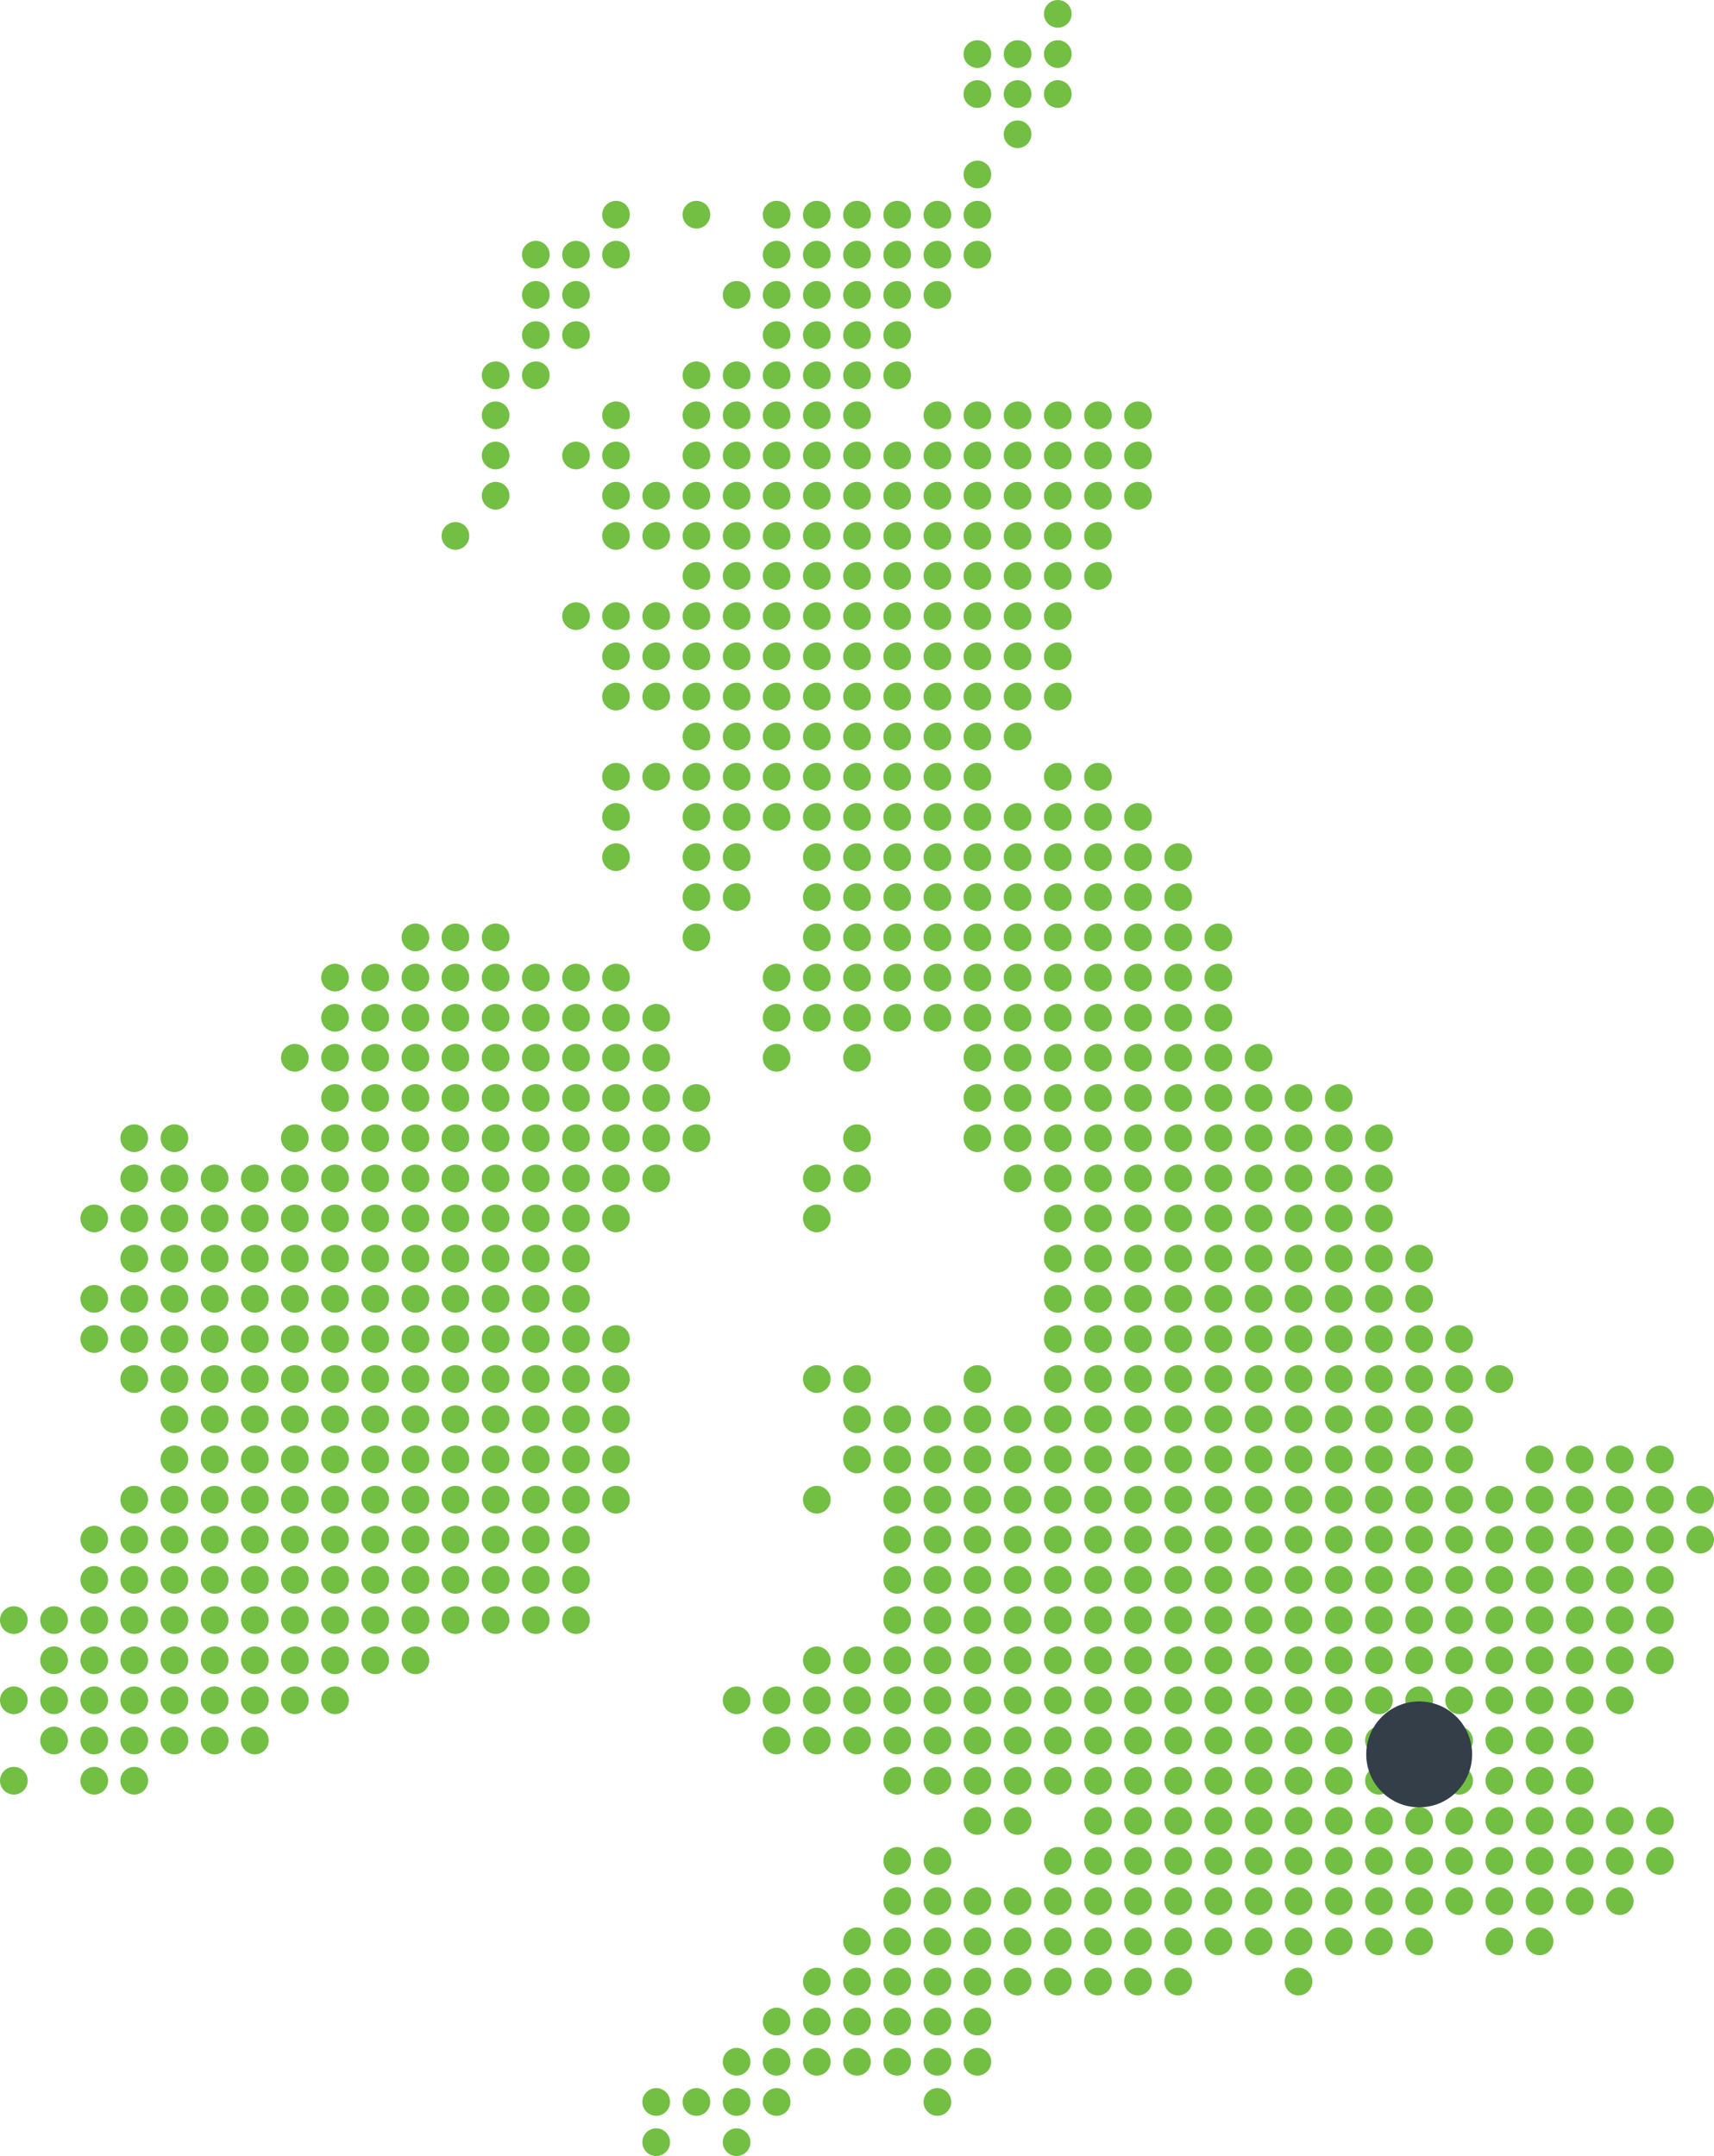 <?xml version="1.0" encoding="utf-8"?>
<!-- Generator: Adobe Illustrator 23.0.1, SVG Export Plug-In . SVG Version: 6.00 Build 0)  -->
<svg version="1.1" id="local-territory" xmlns="http://www.w3.org/2000/svg" xmlns:xlink="http://www.w3.org/1999/xlink" x="0px"
	 y="0px" viewBox="0 0 767.4 965.1" enable-background="new 0 0 767.4 965.1" xml:space="preserve">
<path fill="#72BF44" d="M48.4,545.4c0,3.4-2.8,6.2-6.2,6.2s-6.2-2.8-6.2-6.2s2.8-6.2,6.2-6.2S48.4,542,48.4,545.4z M42.2,575.2
	c-3.4,0-6.2,2.8-6.2,6.2s2.8,6.2,6.2,6.2s6.2-2.8,6.2-6.2C48.4,577.9,45.6,575.2,42.2,575.2z M42.2,593.2c-3.4,0-6.2,2.8-6.2,6.2
	s2.8,6.2,6.2,6.2s6.2-2.8,6.2-6.2S45.6,593.2,42.2,593.2z M42.2,683c-3.4,0-6.2,2.8-6.2,6.2s2.8,6.2,6.2,6.2s6.2-2.8,6.2-6.2
	S45.6,683,42.2,683z M42.2,701c-3.4,0-6.2,2.8-6.2,6.2s2.8,6.2,6.2,6.2s6.2-2.8,6.2-6.2S45.6,701,42.2,701z M6.2,719
	c-3.4,0-6.2,2.8-6.2,6.2s2.8,6.2,6.2,6.2c3.4,0,6.2-2.8,6.2-6.2C12.4,721.7,9.6,719,6.2,719z M24.2,719c-3.4,0-6.2,2.8-6.2,6.2
	s2.8,6.2,6.2,6.2s6.2-2.8,6.2-6.2C30.4,721.7,27.6,719,24.2,719z M42.2,719c-3.4,0-6.2,2.8-6.2,6.2s2.8,6.2,6.2,6.2s6.2-2.8,6.2-6.2
	C48.4,721.7,45.6,719,42.2,719z M24.2,737c-3.4,0-6.2,2.8-6.2,6.2s2.8,6.2,6.2,6.2s6.2-2.8,6.2-6.2S27.6,737,24.2,737z M42.2,737
	c-3.4,0-6.2,2.8-6.2,6.2s2.8,6.2,6.2,6.2s6.2-2.8,6.2-6.2S45.6,737,42.2,737z M6.2,754.9c-3.4,0-6.2,2.8-6.2,6.2s2.8,6.2,6.2,6.2
	c3.4,0,6.2-2.8,6.2-6.2S9.6,754.9,6.2,754.9z M24.2,754.9c-3.4,0-6.2,2.8-6.2,6.2s2.8,6.2,6.2,6.2s6.2-2.8,6.2-6.2
	S27.6,754.9,24.2,754.9z M42.2,754.9c-3.4,0-6.2,2.8-6.2,6.2s2.8,6.2,6.2,6.2s6.2-2.8,6.2-6.2S45.6,754.9,42.2,754.9z M24.2,772.9
	c-3.4,0-6.2,2.8-6.2,6.2s2.8,6.2,6.2,6.2s6.2-2.8,6.2-6.2S27.6,772.9,24.2,772.9z M42.2,772.9c-3.4,0-6.2,2.8-6.2,6.2
	s2.8,6.2,6.2,6.2s6.2-2.8,6.2-6.2S45.6,772.9,42.2,772.9z M6.2,790.9c-3.4,0-6.2,2.8-6.2,6.2s2.8,6.2,6.2,6.2c3.4,0,6.2-2.8,6.2-6.2
	C12.4,793.6,9.6,790.9,6.2,790.9z M42.2,790.9c-3.4,0-6.2,2.8-6.2,6.2s2.8,6.2,6.2,6.2s6.2-2.8,6.2-6.2
	C48.4,793.6,45.6,790.9,42.2,790.9z M150,431.4c-3.4,0-6.2,2.8-6.2,6.2c0,3.4,2.8,6.2,6.2,6.2c3.4,0,6.2-2.8,6.2-6.2
	C156.2,434.1,153.4,431.4,150,431.4z M150,449.4c-3.4,0-6.2,2.8-6.2,6.2c0,3.4,2.8,6.2,6.2,6.2c3.4,0,6.2-2.8,6.2-6.2
	C156.2,452.1,153.4,449.4,150,449.4z M132,467.3c-3.4,0-6.2,2.8-6.2,6.2c0,3.4,2.8,6.2,6.2,6.2s6.2-2.8,6.2-6.2
	C138.2,470.1,135.5,467.3,132,467.3z M150,467.3c-3.4,0-6.2,2.8-6.2,6.2c0,3.4,2.8,6.2,6.2,6.2c3.4,0,6.2-2.8,6.2-6.2
	C156.2,470.1,153.4,467.3,150,467.3z M150,485.3c-3.4,0-6.2,2.8-6.2,6.2s2.8,6.2,6.2,6.2c3.4,0,6.2-2.8,6.2-6.2
	C156.2,488.1,153.4,485.3,150,485.3z M60.1,503.3c-3.4,0-6.2,2.8-6.2,6.2s2.8,6.2,6.2,6.2s6.2-2.8,6.2-6.2
	C66.3,506,63.6,503.3,60.1,503.3z M78.1,503.3c-3.4,0-6.2,2.8-6.2,6.2s2.8,6.2,6.2,6.2s6.2-2.8,6.2-6.2
	C84.3,506,81.5,503.3,78.1,503.3z M132,503.3c-3.4,0-6.2,2.8-6.2,6.2s2.8,6.2,6.2,6.2s6.2-2.8,6.2-6.2
	C138.2,506,135.5,503.3,132,503.3z M150,503.3c-3.4,0-6.2,2.8-6.2,6.2s2.8,6.2,6.2,6.2c3.4,0,6.2-2.8,6.2-6.2
	C156.2,506,153.4,503.3,150,503.3z M60.1,521.3c-3.4,0-6.2,2.8-6.2,6.2s2.8,6.2,6.2,6.2s6.2-2.8,6.2-6.2S63.6,521.3,60.1,521.3z
	 M78.1,521.3c-3.4,0-6.2,2.8-6.2,6.2s2.8,6.2,6.2,6.2s6.2-2.8,6.2-6.2S81.5,521.3,78.1,521.3z M96.1,521.3c-3.4,0-6.2,2.8-6.2,6.2
	s2.8,6.2,6.2,6.2s6.2-2.8,6.2-6.2S99.5,521.3,96.1,521.3z M114.1,521.3c-3.4,0-6.2,2.8-6.2,6.2s2.8,6.2,6.2,6.2s6.2-2.8,6.2-6.2
	S117.5,521.3,114.1,521.3z M132,521.3c-3.4,0-6.2,2.8-6.2,6.2s2.8,6.2,6.2,6.2s6.2-2.8,6.2-6.2S135.5,521.3,132,521.3z M150,521.3
	c-3.4,0-6.2,2.8-6.2,6.2s2.8,6.2,6.2,6.2c3.4,0,6.2-2.8,6.2-6.2S153.4,521.3,150,521.3z M60.1,539.2c-3.4,0-6.2,2.8-6.2,6.2
	s2.8,6.2,6.2,6.2s6.2-2.8,6.2-6.2C66.3,542,63.6,539.2,60.1,539.2z M78.1,539.2c-3.4,0-6.2,2.8-6.2,6.2s2.8,6.2,6.2,6.2
	s6.2-2.8,6.2-6.2C84.3,542,81.5,539.2,78.1,539.2z M96.1,539.2c-3.4,0-6.2,2.8-6.2,6.2s2.8,6.2,6.2,6.2s6.2-2.8,6.2-6.2
	C102.3,542,99.5,539.2,96.1,539.2z M114.1,539.2c-3.4,0-6.2,2.8-6.2,6.2s2.8,6.2,6.2,6.2s6.2-2.8,6.2-6.2
	C120.3,542,117.5,539.2,114.1,539.2z M132,539.2c-3.4,0-6.2,2.8-6.2,6.2s2.8,6.2,6.2,6.2s6.2-2.8,6.2-6.2S135.5,539.2,132,539.2z
	 M150,539.2c-3.4,0-6.2,2.8-6.2,6.2s2.8,6.2,6.2,6.2c3.4,0,6.2-2.8,6.2-6.2S153.4,539.2,150,539.2z M60.1,557.2
	c-3.4,0-6.2,2.8-6.2,6.2s2.8,6.2,6.2,6.2s6.2-2.8,6.2-6.2C66.3,560,63.6,557.2,60.1,557.2z M78.1,557.2c-3.4,0-6.2,2.8-6.2,6.2
	s2.8,6.2,6.2,6.2s6.2-2.8,6.2-6.2C84.3,560,81.5,557.2,78.1,557.2z M96.1,557.2c-3.4,0-6.2,2.8-6.2,6.2s2.8,6.2,6.2,6.2
	s6.2-2.8,6.2-6.2C102.3,560,99.5,557.2,96.1,557.2z M114.1,557.2c-3.4,0-6.2,2.8-6.2,6.2s2.8,6.2,6.2,6.2s6.2-2.8,6.2-6.2
	C120.3,560,117.5,557.2,114.1,557.2z M132,557.2c-3.4,0-6.2,2.8-6.2,6.2s2.8,6.2,6.2,6.2s6.2-2.8,6.2-6.2S135.5,557.2,132,557.2z
	 M150,557.2c-3.4,0-6.2,2.8-6.2,6.2s2.8,6.2,6.2,6.2c3.4,0,6.2-2.8,6.2-6.2S153.4,557.2,150,557.2z M60.1,575.2
	c-3.4,0-6.2,2.8-6.2,6.2s2.8,6.2,6.2,6.2s6.2-2.8,6.2-6.2C66.3,577.9,63.6,575.2,60.1,575.2z M78.1,575.2c-3.4,0-6.2,2.8-6.2,6.2
	s2.8,6.2,6.2,6.2s6.2-2.8,6.2-6.2C84.3,577.9,81.5,575.2,78.1,575.2z M96.1,575.2c-3.4,0-6.2,2.8-6.2,6.2s2.8,6.2,6.2,6.2
	s6.2-2.8,6.2-6.2C102.3,577.9,99.5,575.2,96.1,575.2z M114.1,575.2c-3.4,0-6.2,2.8-6.2,6.2s2.8,6.2,6.2,6.2s6.2-2.8,6.2-6.2
	C120.3,577.9,117.5,575.2,114.1,575.2z M132,575.2c-3.4,0-6.2,2.8-6.2,6.2s2.8,6.2,6.2,6.2s6.2-2.8,6.2-6.2
	C138.2,577.9,135.5,575.2,132,575.2z M150,575.2c-3.4,0-6.2,2.8-6.2,6.2s2.8,6.2,6.2,6.2c3.4,0,6.2-2.8,6.2-6.2
	C156.2,577.9,153.4,575.2,150,575.2z M60.1,593.2c-3.4,0-6.2,2.8-6.2,6.2s2.8,6.2,6.2,6.2s6.2-2.8,6.2-6.2S63.6,593.2,60.1,593.2z
	 M78.1,593.2c-3.4,0-6.2,2.8-6.2,6.2s2.8,6.2,6.2,6.2s6.2-2.8,6.2-6.2S81.5,593.2,78.1,593.2z M96.1,593.2c-3.4,0-6.2,2.8-6.2,6.2
	s2.8,6.2,6.2,6.2s6.2-2.8,6.2-6.2S99.5,593.2,96.1,593.2z M114.1,593.2c-3.4,0-6.2,2.8-6.2,6.2s2.8,6.2,6.2,6.2s6.2-2.8,6.2-6.2
	S117.5,593.2,114.1,593.2z M132,593.2c-3.4,0-6.2,2.8-6.2,6.2s2.8,6.2,6.2,6.2s6.2-2.8,6.2-6.2S135.5,593.2,132,593.2z M150,593.2
	c-3.4,0-6.2,2.8-6.2,6.2s2.8,6.2,6.2,6.2c3.4,0,6.2-2.8,6.2-6.2S153.4,593.2,150,593.2z M60.1,611.1c-3.4,0-6.2,2.8-6.2,6.2
	s2.8,6.2,6.2,6.2s6.2-2.8,6.2-6.2C66.3,613.9,63.6,611.1,60.1,611.1z M78.1,611.1c-3.4,0-6.2,2.8-6.2,6.2s2.8,6.2,6.2,6.2
	s6.2-2.8,6.2-6.2C84.3,613.9,81.5,611.1,78.1,611.1z M96.1,611.1c-3.4,0-6.2,2.8-6.2,6.2s2.8,6.2,6.2,6.2s6.2-2.8,6.2-6.2
	C102.3,613.9,99.5,611.1,96.1,611.1z M114.1,611.1c-3.4,0-6.2,2.8-6.2,6.2s2.8,6.2,6.2,6.2s6.2-2.8,6.2-6.2
	C120.3,613.9,117.5,611.1,114.1,611.1z M132,611.1c-3.4,0-6.2,2.8-6.2,6.2s2.8,6.2,6.2,6.2s6.2-2.8,6.2-6.2
	C138.2,613.9,135.5,611.1,132,611.1z M150,611.1c-3.4,0-6.2,2.8-6.2,6.2s2.8,6.2,6.2,6.2c3.4,0,6.2-2.8,6.2-6.2
	C156.2,613.9,153.4,611.1,150,611.1z M78.1,629.1c-3.4,0-6.2,2.8-6.2,6.2s2.8,6.2,6.2,6.2s6.2-2.8,6.2-6.2S81.5,629.1,78.1,629.1z
	 M96.1,629.1c-3.4,0-6.2,2.8-6.2,6.2s2.8,6.2,6.2,6.2s6.2-2.8,6.2-6.2S99.5,629.1,96.1,629.1z M114.1,629.1c-3.4,0-6.2,2.8-6.2,6.2
	s2.8,6.2,6.2,6.2s6.2-2.8,6.2-6.2S117.5,629.1,114.1,629.1z M132,629.1c-3.4,0-6.2,2.8-6.2,6.2s2.8,6.2,6.2,6.2s6.2-2.8,6.2-6.2
	S135.5,629.1,132,629.1z M150,629.1c-3.4,0-6.2,2.8-6.2,6.2s2.8,6.2,6.2,6.2c3.4,0,6.2-2.8,6.2-6.2S153.4,629.1,150,629.1z
	 M78.1,647.1c-3.4,0-6.2,2.8-6.2,6.2s2.8,6.2,6.2,6.2s6.2-2.8,6.2-6.2C84.3,649.8,81.5,647.1,78.1,647.1z M96.1,647.1
	c-3.4,0-6.2,2.8-6.2,6.2s2.8,6.2,6.2,6.2s6.2-2.8,6.2-6.2C102.3,649.8,99.5,647.1,96.1,647.1z M114.1,647.1c-3.4,0-6.2,2.8-6.2,6.2
	s2.8,6.2,6.2,6.2s6.2-2.8,6.2-6.2C120.3,649.8,117.5,647.1,114.1,647.1z M132,647.1c-3.4,0-6.2,2.8-6.2,6.2s2.8,6.2,6.2,6.2
	s6.2-2.8,6.2-6.2C138.2,649.8,135.5,647.1,132,647.1z M150,647.1c-3.4,0-6.2,2.8-6.2,6.2s2.8,6.2,6.2,6.2c3.4,0,6.2-2.8,6.2-6.2
	C156.2,649.8,153.4,647.1,150,647.1z M60.1,665.1c-3.4,0-6.2,2.8-6.2,6.2s2.8,6.2,6.2,6.2s6.2-2.8,6.2-6.2
	C66.3,667.8,63.6,665.1,60.1,665.1z M78.1,665.1c-3.4,0-6.2,2.8-6.2,6.2s2.8,6.2,6.2,6.2s6.2-2.8,6.2-6.2
	C84.3,667.8,81.5,665.1,78.1,665.1z M96.1,665.1c-3.4,0-6.2,2.8-6.2,6.2s2.8,6.2,6.2,6.2s6.2-2.8,6.2-6.2
	C102.3,667.8,99.5,665.1,96.1,665.1z M114.1,665.1c-3.4,0-6.2,2.8-6.2,6.2s2.8,6.2,6.2,6.2s6.2-2.8,6.2-6.2
	C120.3,667.8,117.5,665.1,114.1,665.1z M132,665.1c-3.4,0-6.2,2.8-6.2,6.2s2.8,6.2,6.2,6.2s6.2-2.8,6.2-6.2
	C138.2,667.8,135.5,665.1,132,665.1z M150,665.1c-3.4,0-6.2,2.8-6.2,6.2s2.8,6.2,6.2,6.2c3.4,0,6.2-2.8,6.2-6.2
	C156.2,667.8,153.4,665.1,150,665.1z M60.1,683c-3.4,0-6.2,2.8-6.2,6.2s2.8,6.2,6.2,6.2s6.2-2.8,6.2-6.2
	C66.3,685.8,63.6,683,60.1,683z M78.1,683c-3.4,0-6.2,2.8-6.2,6.2s2.8,6.2,6.2,6.2s6.2-2.8,6.2-6.2C84.3,685.8,81.5,683,78.1,683z
	 M96.1,683c-3.4,0-6.2,2.8-6.2,6.2s2.8,6.2,6.2,6.2s6.2-2.8,6.2-6.2C102.3,685.8,99.5,683,96.1,683z M114.1,683
	c-3.4,0-6.2,2.8-6.2,6.2s2.8,6.2,6.2,6.2s6.2-2.8,6.2-6.2C120.3,685.8,117.5,683,114.1,683z M132,683c-3.4,0-6.2,2.8-6.2,6.2
	s2.8,6.2,6.2,6.2s6.2-2.8,6.2-6.2S135.5,683,132,683z M150,683c-3.4,0-6.2,2.8-6.2,6.2s2.8,6.2,6.2,6.2c3.4,0,6.2-2.8,6.2-6.2
	S153.4,683,150,683z M60.1,701c-3.4,0-6.2,2.8-6.2,6.2s2.8,6.2,6.2,6.2s6.2-2.8,6.2-6.2S63.6,701,60.1,701z M78.1,701
	c-3.4,0-6.2,2.8-6.2,6.2s2.8,6.2,6.2,6.2s6.2-2.8,6.2-6.2S81.5,701,78.1,701z M96.1,701c-3.4,0-6.2,2.8-6.2,6.2s2.8,6.2,6.2,6.2
	s6.2-2.8,6.2-6.2S99.5,701,96.1,701z M114.1,701c-3.4,0-6.2,2.8-6.2,6.2s2.8,6.2,6.2,6.2s6.2-2.8,6.2-6.2S117.5,701,114.1,701z
	 M132,701c-3.4,0-6.2,2.8-6.2,6.2s2.8,6.2,6.2,6.2s6.2-2.8,6.2-6.2S135.5,701,132,701z M150,701c-3.4,0-6.2,2.8-6.2,6.2
	s2.8,6.2,6.2,6.2c3.4,0,6.2-2.8,6.2-6.2S153.4,701,150,701z M60.1,719c-3.4,0-6.2,2.8-6.2,6.2s2.8,6.2,6.2,6.2s6.2-2.8,6.2-6.2
	C66.3,721.7,63.6,719,60.1,719z M78.1,719c-3.4,0-6.2,2.8-6.2,6.2s2.8,6.2,6.2,6.2s6.2-2.8,6.2-6.2C84.3,721.7,81.5,719,78.1,719z
	 M96.1,719c-3.4,0-6.2,2.8-6.2,6.2s2.8,6.2,6.2,6.2s6.2-2.8,6.2-6.2C102.3,721.7,99.5,719,96.1,719z M114.1,719
	c-3.4,0-6.2,2.8-6.2,6.2s2.8,6.2,6.2,6.2s6.2-2.8,6.2-6.2C120.3,721.7,117.5,719,114.1,719z M132,719c-3.4,0-6.2,2.8-6.2,6.2
	s2.8,6.2,6.2,6.2s6.2-2.8,6.2-6.2C138.2,721.7,135.5,719,132,719z M150,719c-3.4,0-6.2,2.8-6.2,6.2s2.8,6.2,6.2,6.2
	c3.4,0,6.2-2.8,6.2-6.2C156.2,721.7,153.4,719,150,719z M60.1,737c-3.4,0-6.2,2.8-6.2,6.2s2.8,6.2,6.2,6.2s6.2-2.8,6.2-6.2
	S63.6,737,60.1,737z M78.1,737c-3.4,0-6.2,2.8-6.2,6.2s2.8,6.2,6.2,6.2s6.2-2.8,6.2-6.2S81.5,737,78.1,737z M96.1,737
	c-3.4,0-6.2,2.8-6.2,6.2s2.8,6.2,6.2,6.2s6.2-2.8,6.2-6.2S99.5,737,96.1,737z M114.1,737c-3.4,0-6.2,2.8-6.2,6.2s2.8,6.2,6.2,6.2
	s6.2-2.8,6.2-6.2S117.5,737,114.1,737z M132,737c-3.4,0-6.2,2.8-6.2,6.2s2.8,6.2,6.2,6.2s6.2-2.8,6.2-6.2S135.5,737,132,737z
	 M150,737c-3.4,0-6.2,2.8-6.2,6.2s2.8,6.2,6.2,6.2c3.4,0,6.2-2.8,6.2-6.2S153.4,737,150,737z M60.1,754.9c-3.4,0-6.2,2.8-6.2,6.2
	s2.8,6.2,6.2,6.2s6.2-2.8,6.2-6.2C66.3,757.7,63.6,754.9,60.1,754.9z M78.1,754.9c-3.4,0-6.2,2.8-6.2,6.2s2.8,6.2,6.2,6.2
	s6.2-2.8,6.2-6.2C84.3,757.7,81.5,754.9,78.1,754.9z M96.1,754.9c-3.4,0-6.2,2.8-6.2,6.2s2.8,6.2,6.2,6.2s6.2-2.8,6.2-6.2
	C102.3,757.7,99.5,754.9,96.1,754.9z M114.1,754.9c-3.4,0-6.2,2.8-6.2,6.2s2.8,6.2,6.2,6.2s6.2-2.8,6.2-6.2
	C120.3,757.7,117.5,754.9,114.1,754.9z M132,754.9c-3.4,0-6.2,2.8-6.2,6.2s2.8,6.2,6.2,6.2s6.2-2.8,6.2-6.2S135.5,754.9,132,754.9z
	 M150,754.9c-3.4,0-6.2,2.8-6.2,6.2s2.8,6.2,6.2,6.2c3.4,0,6.2-2.8,6.2-6.2S153.4,754.9,150,754.9z M60.1,772.9
	c-3.4,0-6.2,2.8-6.2,6.2s2.8,6.2,6.2,6.2s6.2-2.8,6.2-6.2C66.3,775.7,63.6,772.9,60.1,772.9z M78.1,772.9c-3.4,0-6.2,2.8-6.2,6.2
	s2.8,6.2,6.2,6.2s6.2-2.8,6.2-6.2C84.3,775.7,81.5,772.9,78.1,772.9z M96.1,772.9c-3.4,0-6.2,2.8-6.2,6.2s2.8,6.2,6.2,6.2
	s6.2-2.8,6.2-6.2C102.3,775.7,99.5,772.9,96.1,772.9z M114.1,772.9c-3.4,0-6.2,2.8-6.2,6.2s2.8,6.2,6.2,6.2s6.2-2.8,6.2-6.2
	C120.3,775.7,117.5,772.9,114.1,772.9z M60.1,790.9c-3.4,0-6.2,2.8-6.2,6.2s2.8,6.2,6.2,6.2s6.2-2.8,6.2-6.2
	C66.3,793.6,63.6,790.9,60.1,790.9z M239.9,107.8c-3.4,0-6.2,2.8-6.2,6.2s2.8,6.2,6.2,6.2c3.4,0,6.2-2.8,6.2-6.2
	C246.1,110.6,243.3,107.8,239.9,107.8z M257.9,107.8c-3.4,0-6.2,2.8-6.2,6.2s2.8,6.2,6.2,6.2c3.4,0,6.2-2.8,6.2-6.2
	C264.1,110.6,261.3,107.8,257.9,107.8z M239.9,125.8c-3.4,0-6.2,2.8-6.2,6.2s2.8,6.2,6.2,6.2c3.4,0,6.2-2.8,6.2-6.2
	C246.1,128.6,243.3,125.8,239.9,125.8z M257.9,125.8c-3.4,0-6.2,2.8-6.2,6.2s2.8,6.2,6.2,6.2c3.4,0,6.2-2.8,6.2-6.2
	C264.1,128.6,261.3,125.8,257.9,125.8z M239.9,143.8c-3.4,0-6.2,2.8-6.2,6.2s2.8,6.2,6.2,6.2c3.4,0,6.2-2.8,6.2-6.2
	C246.1,146.5,243.3,143.8,239.9,143.8z M257.9,143.8c-3.4,0-6.2,2.8-6.2,6.2s2.8,6.2,6.2,6.2c3.4,0,6.2-2.8,6.2-6.2
	C264.1,146.5,261.3,143.8,257.9,143.8z M221.9,161.8c-3.4,0-6.2,2.8-6.2,6.2s2.8,6.2,6.2,6.2s6.2-2.8,6.2-6.2
	C228.1,164.5,225.3,161.8,221.9,161.8z M239.9,161.8c-3.4,0-6.2,2.8-6.2,6.2s2.8,6.2,6.2,6.2c3.4,0,6.2-2.8,6.2-6.2
	C246.1,164.5,243.3,161.8,239.9,161.8z M221.9,179.7c-3.4,0-6.2,2.8-6.2,6.2s2.8,6.2,6.2,6.2s6.2-2.8,6.2-6.2
	C228.1,182.5,225.3,179.7,221.9,179.7z M221.9,197.7c-3.4,0-6.2,2.8-6.2,6.2s2.8,6.2,6.2,6.2s6.2-2.8,6.2-6.2
	C228.1,200.5,225.3,197.7,221.9,197.7z M257.9,197.7c-3.4,0-6.2,2.8-6.2,6.2s2.8,6.2,6.2,6.2c3.4,0,6.2-2.8,6.2-6.2
	C264.1,200.5,261.3,197.7,257.9,197.7z M221.9,215.7c-3.4,0-6.2,2.8-6.2,6.2s2.8,6.2,6.2,6.2s6.2-2.8,6.2-6.2
	C228.1,218.4,225.3,215.7,221.9,215.7z M203.9,233.7c-3.4,0-6.2,2.8-6.2,6.2s2.8,6.2,6.2,6.2s6.2-2.8,6.2-6.2
	C210.1,236.4,207.4,233.7,203.9,233.7z M257.9,269.6c-3.4,0-6.2,2.8-6.2,6.2s2.8,6.2,6.2,6.2c3.4,0,6.2-2.8,6.2-6.2
	S261.3,269.6,257.9,269.6z M186,413.4c-3.4,0-6.2,2.8-6.2,6.2c0,3.4,2.8,6.2,6.2,6.2s6.2-2.8,6.2-6.2
	C192.2,416.2,189.4,413.4,186,413.4z M203.9,413.4c-3.4,0-6.2,2.8-6.2,6.2c0,3.4,2.8,6.2,6.2,6.2s6.2-2.8,6.2-6.2
	C210.1,416.2,207.4,413.4,203.9,413.4z M221.9,413.4c-3.4,0-6.2,2.8-6.2,6.2c0,3.4,2.8,6.2,6.2,6.2s6.2-2.8,6.2-6.2
	C228.1,416.2,225.3,413.4,221.9,413.4z M168,431.4c-3.4,0-6.2,2.8-6.2,6.2c0,3.4,2.8,6.2,6.2,6.2c3.4,0,6.2-2.8,6.2-6.2
	C174.2,434.1,171.4,431.4,168,431.4z M186,431.4c-3.4,0-6.2,2.8-6.2,6.2c0,3.4,2.8,6.2,6.2,6.2s6.2-2.8,6.2-6.2
	C192.2,434.1,189.4,431.4,186,431.4z M203.9,431.4c-3.4,0-6.2,2.8-6.2,6.2c0,3.4,2.8,6.2,6.2,6.2s6.2-2.8,6.2-6.2
	C210.1,434.1,207.4,431.4,203.9,431.4z M221.9,431.4c-3.4,0-6.2,2.8-6.2,6.2c0,3.4,2.8,6.2,6.2,6.2s6.2-2.8,6.2-6.2
	C228.1,434.1,225.3,431.4,221.9,431.4z M239.9,431.4c-3.4,0-6.2,2.8-6.2,6.2c0,3.4,2.8,6.2,6.2,6.2c3.4,0,6.2-2.8,6.2-6.2
	C246.1,434.1,243.3,431.4,239.9,431.4z M257.9,431.4c-3.4,0-6.2,2.8-6.2,6.2c0,3.4,2.8,6.2,6.2,6.2c3.4,0,6.2-2.8,6.2-6.2
	C264.1,434.1,261.3,431.4,257.9,431.4z M168,449.4c-3.4,0-6.2,2.8-6.2,6.2c0,3.4,2.8,6.2,6.2,6.2c3.4,0,6.2-2.8,6.2-6.2
	C174.2,452.1,171.4,449.4,168,449.4z M186,449.4c-3.4,0-6.2,2.8-6.2,6.2c0,3.4,2.8,6.2,6.2,6.2s6.2-2.8,6.2-6.2
	C192.2,452.1,189.4,449.4,186,449.4z M203.9,449.4c-3.4,0-6.2,2.8-6.2,6.2c0,3.4,2.8,6.2,6.2,6.2s6.2-2.8,6.2-6.2
	C210.1,452.1,207.4,449.4,203.9,449.4z M221.9,449.4c-3.4,0-6.2,2.8-6.2,6.2c0,3.4,2.8,6.2,6.2,6.2s6.2-2.8,6.2-6.2
	C228.1,452.1,225.3,449.4,221.9,449.4z M239.9,449.4c-3.4,0-6.2,2.8-6.2,6.2c0,3.4,2.8,6.2,6.2,6.2c3.4,0,6.2-2.8,6.2-6.2
	C246.1,452.1,243.3,449.4,239.9,449.4z M257.9,449.4c-3.4,0-6.2,2.8-6.2,6.2c0,3.4,2.8,6.2,6.2,6.2c3.4,0,6.2-2.8,6.2-6.2
	C264.1,452.1,261.3,449.4,257.9,449.4z M168,467.3c-3.4,0-6.2,2.8-6.2,6.2c0,3.4,2.8,6.2,6.2,6.2c3.4,0,6.2-2.8,6.2-6.2
	C174.2,470.1,171.4,467.3,168,467.3z M186,467.3c-3.4,0-6.2,2.8-6.2,6.2c0,3.4,2.8,6.2,6.2,6.2s6.2-2.8,6.2-6.2
	C192.2,470.1,189.4,467.3,186,467.3z M203.9,467.3c-3.4,0-6.2,2.8-6.2,6.2c0,3.4,2.8,6.2,6.2,6.2s6.2-2.8,6.2-6.2
	C210.1,470.1,207.4,467.3,203.9,467.3z M221.9,467.3c-3.4,0-6.2,2.8-6.2,6.2c0,3.4,2.8,6.2,6.2,6.2s6.2-2.8,6.2-6.2
	C228.1,470.1,225.3,467.3,221.9,467.3z M239.9,467.3c-3.4,0-6.2,2.8-6.2,6.2c0,3.4,2.8,6.2,6.2,6.2c3.4,0,6.2-2.8,6.2-6.2
	C246.1,470.1,243.3,467.3,239.9,467.3z M257.9,467.3c-3.4,0-6.2,2.8-6.2,6.2c0,3.4,2.8,6.2,6.2,6.2c3.4,0,6.2-2.8,6.2-6.2
	C264.1,470.1,261.3,467.3,257.9,467.3z M168,485.3c-3.4,0-6.2,2.8-6.2,6.2s2.8,6.2,6.2,6.2c3.4,0,6.2-2.8,6.2-6.2
	C174.2,488.1,171.4,485.3,168,485.3z M186,485.3c-3.4,0-6.2,2.8-6.2,6.2s2.8,6.2,6.2,6.2s6.2-2.8,6.2-6.2
	C192.2,488.1,189.4,485.3,186,485.3z M203.9,485.3c-3.4,0-6.2,2.8-6.2,6.2s2.8,6.2,6.2,6.2s6.2-2.8,6.2-6.2
	C210.1,488.1,207.4,485.3,203.9,485.3z M221.9,485.3c-3.4,0-6.2,2.8-6.2,6.2s2.8,6.2,6.2,6.2s6.2-2.8,6.2-6.2
	C228.1,488.1,225.3,485.3,221.9,485.3z M239.9,485.3c-3.4,0-6.2,2.8-6.2,6.2s2.8,6.2,6.2,6.2c3.4,0,6.2-2.8,6.2-6.2
	C246.1,488.1,243.3,485.3,239.9,485.3z M257.9,485.3c-3.4,0-6.2,2.8-6.2,6.2s2.8,6.2,6.2,6.2c3.4,0,6.2-2.8,6.2-6.2
	C264.1,488.1,261.3,485.3,257.9,485.3z M168,503.3c-3.4,0-6.2,2.8-6.2,6.2s2.8,6.2,6.2,6.2c3.4,0,6.2-2.8,6.2-6.2
	C174.2,506,171.4,503.3,168,503.3z M186,503.3c-3.4,0-6.2,2.8-6.2,6.2s2.8,6.2,6.2,6.2s6.2-2.8,6.2-6.2
	C192.2,506,189.4,503.3,186,503.3z M203.9,503.3c-3.4,0-6.2,2.8-6.2,6.2s2.8,6.2,6.2,6.2s6.2-2.8,6.2-6.2
	C210.1,506,207.4,503.3,203.9,503.3z M221.9,503.3c-3.4,0-6.2,2.8-6.2,6.2s2.8,6.2,6.2,6.2s6.2-2.8,6.2-6.2
	C228.1,506,225.3,503.3,221.9,503.3z M239.9,503.3c-3.4,0-6.2,2.8-6.2,6.2s2.8,6.2,6.2,6.2c3.4,0,6.2-2.8,6.2-6.2
	C246.1,506,243.3,503.3,239.9,503.3z M257.9,503.3c-3.4,0-6.2,2.8-6.2,6.2s2.8,6.2,6.2,6.2c3.4,0,6.2-2.8,6.2-6.2
	C264.1,506,261.3,503.3,257.9,503.3z M168,521.3c-3.4,0-6.2,2.8-6.2,6.2s2.8,6.2,6.2,6.2c3.4,0,6.2-2.8,6.2-6.2
	S171.4,521.3,168,521.3z M186,521.3c-3.4,0-6.2,2.8-6.2,6.2s2.8,6.2,6.2,6.2s6.2-2.8,6.2-6.2S189.4,521.3,186,521.3z M203.9,521.3
	c-3.4,0-6.2,2.8-6.2,6.2s2.8,6.2,6.2,6.2s6.2-2.8,6.2-6.2S207.4,521.3,203.9,521.3z M221.9,521.3c-3.4,0-6.2,2.8-6.2,6.2
	s2.8,6.2,6.2,6.2s6.2-2.8,6.2-6.2S225.3,521.3,221.9,521.3z M239.9,521.3c-3.4,0-6.2,2.8-6.2,6.2s2.8,6.2,6.2,6.2
	c3.4,0,6.2-2.8,6.2-6.2S243.3,521.3,239.9,521.3z M257.9,521.3c-3.4,0-6.2,2.8-6.2,6.2s2.8,6.2,6.2,6.2c3.4,0,6.2-2.8,6.2-6.2
	S261.3,521.3,257.9,521.3z M168,539.2c-3.4,0-6.2,2.8-6.2,6.2s2.8,6.2,6.2,6.2c3.4,0,6.2-2.8,6.2-6.2S171.4,539.2,168,539.2z
	 M186,539.2c-3.4,0-6.2,2.8-6.2,6.2s2.8,6.2,6.2,6.2s6.2-2.8,6.2-6.2S189.4,539.2,186,539.2z M203.9,539.2c-3.4,0-6.2,2.8-6.2,6.2
	s2.8,6.2,6.2,6.2s6.2-2.8,6.2-6.2C210.1,542,207.4,539.2,203.9,539.2z M221.9,539.2c-3.4,0-6.2,2.8-6.2,6.2s2.8,6.2,6.2,6.2
	s6.2-2.8,6.2-6.2C228.1,542,225.3,539.2,221.9,539.2z M239.9,539.2c-3.4,0-6.2,2.8-6.2,6.2s2.8,6.2,6.2,6.2c3.4,0,6.2-2.8,6.2-6.2
	C246.1,542,243.3,539.2,239.9,539.2z M257.9,539.2c-3.4,0-6.2,2.8-6.2,6.2s2.8,6.2,6.2,6.2c3.4,0,6.2-2.8,6.2-6.2
	C264.1,542,261.3,539.2,257.9,539.2z M168,557.2c-3.4,0-6.2,2.8-6.2,6.2s2.8,6.2,6.2,6.2c3.4,0,6.2-2.8,6.2-6.2
	S171.4,557.2,168,557.2z M186,557.2c-3.4,0-6.2,2.8-6.2,6.2s2.8,6.2,6.2,6.2s6.2-2.8,6.2-6.2S189.4,557.2,186,557.2z M203.9,557.2
	c-3.4,0-6.2,2.8-6.2,6.2s2.8,6.2,6.2,6.2s6.2-2.8,6.2-6.2C210.1,560,207.4,557.2,203.9,557.2z M221.9,557.2c-3.4,0-6.2,2.8-6.2,6.2
	s2.8,6.2,6.2,6.2s6.2-2.8,6.2-6.2C228.1,560,225.3,557.2,221.9,557.2z M239.9,557.2c-3.4,0-6.2,2.8-6.2,6.2s2.8,6.2,6.2,6.2
	c3.4,0,6.2-2.8,6.2-6.2C246.1,560,243.3,557.2,239.9,557.2z M257.9,557.2c-3.4,0-6.2,2.8-6.2,6.2s2.8,6.2,6.2,6.2
	c3.4,0,6.2-2.8,6.2-6.2C264.1,560,261.3,557.2,257.9,557.2z M168,575.2c-3.4,0-6.2,2.8-6.2,6.2s2.8,6.2,6.2,6.2
	c3.4,0,6.2-2.8,6.2-6.2C174.2,577.9,171.4,575.2,168,575.2z M186,575.2c-3.4,0-6.2,2.8-6.2,6.2s2.8,6.2,6.2,6.2s6.2-2.8,6.2-6.2
	C192.2,577.9,189.4,575.2,186,575.2z M203.9,575.2c-3.4,0-6.2,2.8-6.2,6.2s2.8,6.2,6.2,6.2s6.2-2.8,6.2-6.2
	C210.1,577.9,207.4,575.2,203.9,575.2z M221.9,575.2c-3.4,0-6.2,2.8-6.2,6.2s2.8,6.2,6.2,6.2s6.2-2.8,6.2-6.2
	C228.1,577.9,225.3,575.2,221.9,575.2z M239.9,575.2c-3.4,0-6.2,2.8-6.2,6.2s2.8,6.2,6.2,6.2c3.4,0,6.2-2.8,6.2-6.2
	C246.1,577.9,243.3,575.2,239.9,575.2z M257.9,575.2c-3.4,0-6.2,2.8-6.2,6.2s2.8,6.2,6.2,6.2c3.4,0,6.2-2.8,6.2-6.2
	C264.1,577.9,261.3,575.2,257.9,575.2z M168,593.2c-3.4,0-6.2,2.8-6.2,6.2s2.8,6.2,6.2,6.2c3.4,0,6.2-2.8,6.2-6.2
	S171.4,593.2,168,593.2z M186,593.2c-3.4,0-6.2,2.8-6.2,6.2s2.8,6.2,6.2,6.2s6.2-2.8,6.2-6.2S189.4,593.2,186,593.2z M203.9,593.2
	c-3.4,0-6.2,2.8-6.2,6.2s2.8,6.2,6.2,6.2s6.2-2.8,6.2-6.2S207.4,593.2,203.9,593.2z M221.9,593.2c-3.4,0-6.2,2.8-6.2,6.2
	s2.8,6.2,6.2,6.2s6.2-2.8,6.2-6.2S225.3,593.2,221.9,593.2z M239.9,593.2c-3.4,0-6.2,2.8-6.2,6.2s2.8,6.2,6.2,6.2
	c3.4,0,6.2-2.8,6.2-6.2S243.3,593.2,239.9,593.2z M257.9,593.2c-3.4,0-6.2,2.8-6.2,6.2s2.8,6.2,6.2,6.2c3.4,0,6.2-2.8,6.2-6.2
	S261.3,593.2,257.9,593.2z M168,611.1c-3.4,0-6.2,2.8-6.2,6.2s2.8,6.2,6.2,6.2c3.4,0,6.2-2.8,6.2-6.2
	C174.2,613.9,171.4,611.1,168,611.1z M186,611.1c-3.4,0-6.2,2.8-6.2,6.2s2.8,6.2,6.2,6.2s6.2-2.8,6.2-6.2
	C192.2,613.9,189.4,611.1,186,611.1z M203.9,611.1c-3.4,0-6.2,2.8-6.2,6.2s2.8,6.2,6.2,6.2s6.2-2.8,6.2-6.2
	C210.1,613.9,207.4,611.1,203.9,611.1z M221.9,611.1c-3.4,0-6.2,2.8-6.2,6.2s2.8,6.2,6.2,6.2s6.2-2.8,6.2-6.2
	C228.1,613.9,225.3,611.1,221.9,611.1z M239.9,611.1c-3.4,0-6.2,2.8-6.2,6.2s2.8,6.2,6.2,6.2c3.4,0,6.2-2.8,6.2-6.2
	C246.1,613.9,243.3,611.1,239.9,611.1z M257.9,611.1c-3.4,0-6.2,2.8-6.2,6.2s2.8,6.2,6.2,6.2c3.4,0,6.2-2.8,6.2-6.2
	C264.1,613.9,261.3,611.1,257.9,611.1z M168,629.1c-3.4,0-6.2,2.8-6.2,6.2s2.8,6.2,6.2,6.2c3.4,0,6.2-2.8,6.2-6.2
	S171.4,629.1,168,629.1z M186,629.1c-3.4,0-6.2,2.8-6.2,6.2s2.8,6.2,6.2,6.2s6.2-2.8,6.2-6.2S189.4,629.1,186,629.1z M203.9,629.1
	c-3.4,0-6.2,2.8-6.2,6.2s2.8,6.2,6.2,6.2s6.2-2.8,6.2-6.2S207.4,629.1,203.9,629.1z M221.9,629.1c-3.4,0-6.2,2.8-6.2,6.2
	s2.8,6.2,6.2,6.2s6.2-2.8,6.2-6.2S225.3,629.1,221.9,629.1z M239.9,629.1c-3.4,0-6.2,2.8-6.2,6.2s2.8,6.2,6.2,6.2
	c3.4,0,6.2-2.8,6.2-6.2S243.3,629.1,239.9,629.1z M257.9,629.1c-3.4,0-6.2,2.8-6.2,6.2s2.8,6.2,6.2,6.2c3.4,0,6.2-2.8,6.2-6.2
	S261.3,629.1,257.9,629.1z M168,647.1c-3.4,0-6.2,2.8-6.2,6.2s2.8,6.2,6.2,6.2c3.4,0,6.2-2.8,6.2-6.2
	C174.2,649.8,171.4,647.1,168,647.1z M186,647.1c-3.4,0-6.2,2.8-6.2,6.2s2.8,6.2,6.2,6.2s6.2-2.8,6.2-6.2
	C192.2,649.8,189.4,647.1,186,647.1z M203.9,647.1c-3.4,0-6.2,2.8-6.2,6.2s2.8,6.2,6.2,6.2s6.2-2.8,6.2-6.2
	C210.1,649.8,207.4,647.1,203.9,647.1z M221.9,647.1c-3.4,0-6.2,2.8-6.2,6.2s2.8,6.2,6.2,6.2s6.2-2.8,6.2-6.2
	C228.1,649.8,225.3,647.1,221.9,647.1z M239.9,647.1c-3.4,0-6.2,2.8-6.2,6.2s2.8,6.2,6.2,6.2c3.4,0,6.2-2.8,6.2-6.2
	C246.1,649.8,243.3,647.1,239.9,647.1z M257.9,647.1c-3.4,0-6.2,2.8-6.2,6.2s2.8,6.2,6.2,6.2c3.4,0,6.2-2.8,6.2-6.2
	C264.1,649.8,261.3,647.1,257.9,647.1z M168,665.1c-3.4,0-6.2,2.8-6.2,6.2s2.8,6.2,6.2,6.2c3.4,0,6.2-2.8,6.2-6.2
	C174.2,667.8,171.4,665.1,168,665.1z M186,665.1c-3.4,0-6.2,2.8-6.2,6.2s2.8,6.2,6.2,6.2s6.2-2.8,6.2-6.2
	C192.2,667.8,189.4,665.1,186,665.1z M203.9,665.1c-3.4,0-6.2,2.8-6.2,6.2s2.8,6.2,6.2,6.2s6.2-2.8,6.2-6.2
	C210.1,667.8,207.4,665.1,203.9,665.1z M221.9,665.1c-3.4,0-6.2,2.8-6.2,6.2s2.8,6.2,6.2,6.2s6.2-2.8,6.2-6.2
	C228.1,667.8,225.3,665.1,221.9,665.1z M239.9,665.1c-3.4,0-6.2,2.8-6.2,6.2s2.8,6.2,6.2,6.2c3.4,0,6.2-2.8,6.2-6.2
	C246.1,667.8,243.3,665.1,239.9,665.1z M257.9,665.1c-3.4,0-6.2,2.8-6.2,6.2s2.8,6.2,6.2,6.2c3.4,0,6.2-2.8,6.2-6.2
	C264.1,667.8,261.3,665.1,257.9,665.1z M168,683c-3.4,0-6.2,2.8-6.2,6.2s2.8,6.2,6.2,6.2c3.4,0,6.2-2.8,6.2-6.2S171.4,683,168,683z
	 M186,683c-3.4,0-6.2,2.8-6.2,6.2s2.8,6.2,6.2,6.2s6.2-2.8,6.2-6.2S189.4,683,186,683z M203.9,683c-3.4,0-6.2,2.8-6.2,6.2
	s2.8,6.2,6.2,6.2s6.2-2.8,6.2-6.2C210.1,685.8,207.4,683,203.9,683z M221.9,683c-3.4,0-6.2,2.8-6.2,6.2s2.8,6.2,6.2,6.2
	s6.2-2.8,6.2-6.2C228.1,685.8,225.3,683,221.9,683z M239.9,683c-3.4,0-6.2,2.8-6.2,6.2s2.8,6.2,6.2,6.2c3.4,0,6.2-2.8,6.2-6.2
	C246.1,685.8,243.3,683,239.9,683z M257.9,683c-3.4,0-6.2,2.8-6.2,6.2s2.8,6.2,6.2,6.2c3.4,0,6.2-2.8,6.2-6.2
	C264.1,685.8,261.3,683,257.9,683z M168,701c-3.4,0-6.2,2.8-6.2,6.2s2.8,6.2,6.2,6.2c3.4,0,6.2-2.8,6.2-6.2S171.4,701,168,701z
	 M186,701c-3.4,0-6.2,2.8-6.2,6.2s2.8,6.2,6.2,6.2s6.2-2.8,6.2-6.2S189.4,701,186,701z M203.9,701c-3.4,0-6.2,2.8-6.2,6.2
	s2.8,6.2,6.2,6.2s6.2-2.8,6.2-6.2S207.4,701,203.9,701z M221.9,701c-3.4,0-6.2,2.8-6.2,6.2s2.8,6.2,6.2,6.2s6.2-2.8,6.2-6.2
	S225.3,701,221.9,701z M239.9,701c-3.4,0-6.2,2.8-6.2,6.2s2.8,6.2,6.2,6.2c3.4,0,6.2-2.8,6.2-6.2S243.3,701,239.9,701z M257.9,701
	c-3.4,0-6.2,2.8-6.2,6.2s2.8,6.2,6.2,6.2c3.4,0,6.2-2.8,6.2-6.2S261.3,701,257.9,701z M168,719c-3.4,0-6.2,2.8-6.2,6.2
	s2.8,6.2,6.2,6.2c3.4,0,6.2-2.8,6.2-6.2C174.2,721.7,171.4,719,168,719z M186,719c-3.4,0-6.2,2.8-6.2,6.2s2.8,6.2,6.2,6.2
	s6.2-2.8,6.2-6.2C192.2,721.7,189.4,719,186,719z M203.9,719c-3.4,0-6.2,2.8-6.2,6.2s2.8,6.2,6.2,6.2s6.2-2.8,6.2-6.2
	C210.1,721.7,207.4,719,203.9,719z M221.9,719c-3.4,0-6.2,2.8-6.2,6.2s2.8,6.2,6.2,6.2s6.2-2.8,6.2-6.2
	C228.1,721.7,225.3,719,221.9,719z M239.9,719c-3.4,0-6.2,2.8-6.2,6.2s2.8,6.2,6.2,6.2c3.4,0,6.2-2.8,6.2-6.2
	C246.1,721.7,243.3,719,239.9,719z M257.9,719c-3.4,0-6.2,2.8-6.2,6.2s2.8,6.2,6.2,6.2c3.4,0,6.2-2.8,6.2-6.2
	C264.1,721.7,261.3,719,257.9,719z M168,737c-3.4,0-6.2,2.8-6.2,6.2s2.8,6.2,6.2,6.2c3.4,0,6.2-2.8,6.2-6.2S171.4,737,168,737z
	 M186,737c-3.4,0-6.2,2.8-6.2,6.2s2.8,6.2,6.2,6.2s6.2-2.8,6.2-6.2S189.4,737,186,737z M275.8,89.9c-3.4,0-6.2,2.8-6.2,6.2
	c0,3.4,2.8,6.2,6.2,6.2s6.2-2.8,6.2-6.2C282,92.6,279.3,89.9,275.8,89.9z M311.8,89.9c-3.4,0-6.2,2.8-6.2,6.2c0,3.4,2.8,6.2,6.2,6.2
	s6.2-2.8,6.2-6.2C318,92.6,315.2,89.9,311.8,89.9z M347.7,89.9c-3.4,0-6.2,2.8-6.2,6.2c0,3.4,2.8,6.2,6.2,6.2c3.4,0,6.2-2.8,6.2-6.2
	C353.9,92.6,351.2,89.9,347.7,89.9z M365.7,89.9c-3.4,0-6.2,2.8-6.2,6.2c0,3.4,2.8,6.2,6.2,6.2c3.4,0,6.2-2.8,6.2-6.2
	C371.9,92.6,369.1,89.9,365.7,89.9z M275.8,107.8c-3.4,0-6.2,2.8-6.2,6.2s2.8,6.2,6.2,6.2s6.2-2.8,6.2-6.2S279.3,107.8,275.8,107.8z
	 M347.7,107.8c-3.4,0-6.2,2.8-6.2,6.2s2.8,6.2,6.2,6.2c3.4,0,6.2-2.8,6.2-6.2S351.2,107.8,347.7,107.8z M365.7,107.8
	c-3.4,0-6.2,2.8-6.2,6.2s2.8,6.2,6.2,6.2c3.4,0,6.2-2.8,6.2-6.2S369.1,107.8,365.7,107.8z M329.8,125.8c-3.4,0-6.2,2.8-6.2,6.2
	s2.8,6.2,6.2,6.2s6.2-2.8,6.2-6.2S333.2,125.8,329.8,125.8z M347.7,125.8c-3.4,0-6.2,2.8-6.2,6.2s2.8,6.2,6.2,6.2
	c3.4,0,6.2-2.8,6.2-6.2S351.2,125.8,347.7,125.8z M365.7,125.8c-3.4,0-6.2,2.8-6.2,6.2s2.8,6.2,6.2,6.2c3.4,0,6.2-2.8,6.2-6.2
	S369.1,125.8,365.7,125.8z M347.7,143.8c-3.4,0-6.2,2.8-6.2,6.2s2.8,6.2,6.2,6.2c3.4,0,6.2-2.8,6.2-6.2
	C353.9,146.5,351.2,143.8,347.7,143.8z M365.7,143.8c-3.4,0-6.2,2.8-6.2,6.2s2.8,6.2,6.2,6.2c3.4,0,6.2-2.8,6.2-6.2
	C371.9,146.5,369.1,143.8,365.7,143.8z M311.8,161.8c-3.4,0-6.2,2.8-6.2,6.2s2.8,6.2,6.2,6.2s6.2-2.8,6.2-6.2
	C318,164.5,315.2,161.8,311.8,161.8z M329.8,161.8c-3.4,0-6.2,2.8-6.2,6.2s2.8,6.2,6.2,6.2s6.2-2.8,6.2-6.2
	C336,164.5,333.2,161.8,329.8,161.8z M347.7,161.8c-3.4,0-6.2,2.8-6.2,6.2s2.8,6.2,6.2,6.2c3.4,0,6.2-2.8,6.2-6.2
	C353.9,164.5,351.2,161.8,347.7,161.8z M365.7,161.8c-3.4,0-6.2,2.8-6.2,6.2s2.8,6.2,6.2,6.2c3.4,0,6.2-2.8,6.2-6.2
	C371.9,164.5,369.1,161.8,365.7,161.8z M275.8,179.7c-3.4,0-6.2,2.8-6.2,6.2s2.8,6.2,6.2,6.2s6.2-2.8,6.2-6.2
	S279.3,179.7,275.8,179.7z M311.8,179.7c-3.4,0-6.2,2.8-6.2,6.2s2.8,6.2,6.2,6.2s6.2-2.8,6.2-6.2S315.2,179.7,311.8,179.7z
	 M329.8,179.7c-3.4,0-6.2,2.8-6.2,6.2s2.8,6.2,6.2,6.2s6.2-2.8,6.2-6.2S333.2,179.7,329.8,179.7z M347.7,179.7
	c-3.4,0-6.2,2.8-6.2,6.2s2.8,6.2,6.2,6.2c3.4,0,6.2-2.8,6.2-6.2S351.2,179.7,347.7,179.7z M365.7,179.7c-3.4,0-6.2,2.8-6.2,6.2
	s2.8,6.2,6.2,6.2c3.4,0,6.2-2.8,6.2-6.2S369.1,179.7,365.7,179.7z M275.8,197.7c-3.4,0-6.2,2.8-6.2,6.2s2.8,6.2,6.2,6.2
	s6.2-2.8,6.2-6.2S279.3,197.7,275.8,197.7z M311.8,197.7c-3.4,0-6.2,2.8-6.2,6.2s2.8,6.2,6.2,6.2s6.2-2.8,6.2-6.2
	S315.2,197.7,311.8,197.7z M329.8,197.7c-3.4,0-6.2,2.8-6.2,6.2s2.8,6.2,6.2,6.2s6.2-2.8,6.2-6.2S333.2,197.7,329.8,197.7z
	 M347.7,197.7c-3.4,0-6.2,2.8-6.2,6.2s2.8,6.2,6.2,6.2c3.4,0,6.2-2.8,6.2-6.2S351.2,197.7,347.7,197.7z M365.7,197.7
	c-3.4,0-6.2,2.8-6.2,6.2s2.8,6.2,6.2,6.2c3.4,0,6.2-2.8,6.2-6.2S369.1,197.7,365.7,197.7z M275.8,215.7c-3.4,0-6.2,2.8-6.2,6.2
	s2.8,6.2,6.2,6.2s6.2-2.8,6.2-6.2C282,218.4,279.3,215.7,275.8,215.7z M293.8,215.7c-3.4,0-6.2,2.8-6.2,6.2s2.8,6.2,6.2,6.2
	s6.2-2.8,6.2-6.2C300,218.4,297.2,215.7,293.8,215.7z M311.8,215.7c-3.4,0-6.2,2.8-6.2,6.2s2.8,6.2,6.2,6.2s6.2-2.8,6.2-6.2
	C318,218.4,315.2,215.7,311.8,215.7z M329.8,215.7c-3.4,0-6.2,2.8-6.2,6.2s2.8,6.2,6.2,6.2s6.2-2.8,6.2-6.2
	C336,218.4,333.2,215.7,329.8,215.7z M347.7,215.7c-3.4,0-6.2,2.8-6.2,6.2s2.8,6.2,6.2,6.2c3.4,0,6.2-2.8,6.2-6.2
	C353.9,218.4,351.2,215.7,347.7,215.7z M365.7,215.7c-3.4,0-6.2,2.8-6.2,6.2s2.8,6.2,6.2,6.2c3.4,0,6.2-2.8,6.2-6.2
	C371.9,218.4,369.1,215.7,365.7,215.7z M275.8,233.7c-3.4,0-6.2,2.8-6.2,6.2s2.8,6.2,6.2,6.2s6.2-2.8,6.2-6.2
	C282,236.4,279.3,233.7,275.8,233.7z M293.8,233.7c-3.4,0-6.2,2.8-6.2,6.2s2.8,6.2,6.2,6.2s6.2-2.8,6.2-6.2
	C300,236.4,297.2,233.7,293.8,233.7z M311.8,233.7c-3.4,0-6.2,2.8-6.2,6.2s2.8,6.2,6.2,6.2s6.2-2.8,6.2-6.2
	C318,236.4,315.2,233.7,311.8,233.7z M329.8,233.7c-3.4,0-6.2,2.8-6.2,6.2s2.8,6.2,6.2,6.2s6.2-2.8,6.2-6.2
	C336,236.4,333.2,233.7,329.8,233.7z M347.7,233.7c-3.4,0-6.2,2.8-6.2,6.2s2.8,6.2,6.2,6.2c3.4,0,6.2-2.8,6.2-6.2
	C353.9,236.4,351.2,233.7,347.7,233.7z M365.7,233.7c-3.4,0-6.2,2.8-6.2,6.2s2.8,6.2,6.2,6.2c3.4,0,6.2-2.8,6.2-6.2
	C371.9,236.4,369.1,233.7,365.7,233.7z M311.8,251.6c-3.4,0-6.2,2.8-6.2,6.2c0,3.4,2.8,6.2,6.2,6.2s6.2-2.8,6.2-6.2
	S315.2,251.6,311.8,251.6z M329.8,251.6c-3.4,0-6.2,2.8-6.2,6.2c0,3.4,2.8,6.2,6.2,6.2s6.2-2.8,6.2-6.2S333.2,251.6,329.8,251.6z
	 M347.7,251.6c-3.4,0-6.2,2.8-6.2,6.2c0,3.4,2.8,6.2,6.2,6.2c3.4,0,6.2-2.8,6.2-6.2S351.2,251.6,347.7,251.6z M365.7,251.6
	c-3.4,0-6.2,2.8-6.2,6.2c0,3.4,2.8,6.2,6.2,6.2c3.4,0,6.2-2.8,6.2-6.2S369.1,251.6,365.7,251.6z M275.8,269.6
	c-3.4,0-6.2,2.8-6.2,6.2s2.8,6.2,6.2,6.2s6.2-2.8,6.2-6.2S279.3,269.6,275.8,269.6z M293.8,269.6c-3.4,0-6.2,2.8-6.2,6.2
	s2.8,6.2,6.2,6.2s6.2-2.8,6.2-6.2S297.2,269.6,293.8,269.6z M311.8,269.6c-3.4,0-6.2,2.8-6.2,6.2s2.8,6.2,6.2,6.2s6.2-2.8,6.2-6.2
	S315.2,269.6,311.8,269.6z M329.8,269.6c-3.4,0-6.2,2.8-6.2,6.2s2.8,6.2,6.2,6.2s6.2-2.8,6.2-6.2S333.2,269.6,329.8,269.6z
	 M347.7,269.6c-3.4,0-6.2,2.8-6.2,6.2s2.8,6.2,6.2,6.2c3.4,0,6.2-2.8,6.2-6.2S351.2,269.6,347.7,269.6z M365.7,269.6
	c-3.4,0-6.2,2.8-6.2,6.2s2.8,6.2,6.2,6.2c3.4,0,6.2-2.8,6.2-6.2S369.1,269.6,365.7,269.6z M275.8,287.6c-3.4,0-6.2,2.8-6.2,6.2
	s2.8,6.2,6.2,6.2s6.2-2.8,6.2-6.2S279.3,287.6,275.8,287.6z M293.8,287.6c-3.4,0-6.2,2.8-6.2,6.2s2.8,6.2,6.2,6.2s6.2-2.8,6.2-6.2
	S297.2,287.6,293.8,287.6z M311.8,287.6c-3.4,0-6.2,2.8-6.2,6.2s2.8,6.2,6.2,6.2s6.2-2.8,6.2-6.2S315.2,287.6,311.8,287.6z
	 M329.8,287.6c-3.4,0-6.2,2.8-6.2,6.2s2.8,6.2,6.2,6.2s6.2-2.8,6.2-6.2S333.2,287.6,329.8,287.6z M347.7,287.6
	c-3.4,0-6.2,2.8-6.2,6.2s2.8,6.2,6.2,6.2c3.4,0,6.2-2.8,6.2-6.2S351.2,287.6,347.7,287.6z M365.7,287.6c-3.4,0-6.2,2.8-6.2,6.2
	s2.8,6.2,6.2,6.2c3.4,0,6.2-2.8,6.2-6.2S369.1,287.6,365.7,287.6z M275.8,305.6c-3.4,0-6.2,2.8-6.2,6.2s2.8,6.2,6.2,6.2
	s6.2-2.8,6.2-6.2S279.3,305.6,275.8,305.6z M293.8,305.6c-3.4,0-6.2,2.8-6.2,6.2s2.8,6.2,6.2,6.2s6.2-2.8,6.2-6.2
	S297.2,305.6,293.8,305.6z M311.8,305.6c-3.4,0-6.2,2.8-6.2,6.2s2.8,6.2,6.2,6.2s6.2-2.8,6.2-6.2S315.2,305.6,311.8,305.6z
	 M329.8,305.6c-3.4,0-6.2,2.8-6.2,6.2s2.8,6.2,6.2,6.2s6.2-2.8,6.2-6.2S333.2,305.6,329.8,305.6z M347.7,305.6
	c-3.4,0-6.2,2.8-6.2,6.2s2.8,6.2,6.2,6.2c3.4,0,6.2-2.8,6.2-6.2S351.2,305.6,347.7,305.6z M365.7,305.6c-3.4,0-6.2,2.8-6.2,6.2
	s2.8,6.2,6.2,6.2c3.4,0,6.2-2.8,6.2-6.2S369.1,305.6,365.7,305.6z M311.8,323.5c-3.4,0-6.2,2.8-6.2,6.2c0,3.4,2.8,6.2,6.2,6.2
	s6.2-2.8,6.2-6.2S315.2,323.5,311.8,323.5z M329.8,323.5c-3.4,0-6.2,2.8-6.2,6.2c0,3.4,2.8,6.2,6.2,6.2s6.2-2.8,6.2-6.2
	S333.2,323.5,329.8,323.5z M347.7,323.5c-3.4,0-6.2,2.8-6.2,6.2c0,3.4,2.8,6.2,6.2,6.2c3.4,0,6.2-2.8,6.2-6.2
	S351.2,323.5,347.7,323.5z M365.7,323.5c-3.4,0-6.2,2.8-6.2,6.2c0,3.4,2.8,6.2,6.2,6.2c3.4,0,6.2-2.8,6.2-6.2
	S369.1,323.5,365.7,323.5z M275.8,341.5c-3.4,0-6.2,2.8-6.2,6.2c0,3.4,2.8,6.2,6.2,6.2s6.2-2.8,6.2-6.2S279.3,341.5,275.8,341.5z
	 M293.8,341.5c-3.4,0-6.2,2.8-6.2,6.2c0,3.4,2.8,6.2,6.2,6.2s6.2-2.8,6.2-6.2S297.2,341.5,293.8,341.5z M311.8,341.5
	c-3.4,0-6.2,2.8-6.2,6.2c0,3.4,2.8,6.2,6.2,6.2s6.2-2.8,6.2-6.2S315.2,341.5,311.8,341.5z M329.8,341.5c-3.4,0-6.2,2.8-6.2,6.2
	c0,3.4,2.8,6.2,6.2,6.2s6.2-2.8,6.2-6.2S333.2,341.5,329.8,341.5z M347.7,341.5c-3.4,0-6.2,2.8-6.2,6.2c0,3.4,2.8,6.2,6.2,6.2
	c3.4,0,6.2-2.8,6.2-6.2S351.2,341.5,347.7,341.5z M365.7,341.5c-3.4,0-6.2,2.8-6.2,6.2c0,3.4,2.8,6.2,6.2,6.2c3.4,0,6.2-2.8,6.2-6.2
	S369.1,341.5,365.7,341.5z M275.8,359.5c-3.4,0-6.2,2.8-6.2,6.2c0,3.4,2.8,6.2,6.2,6.2s6.2-2.8,6.2-6.2
	C282,362.2,279.3,359.5,275.8,359.5z M311.8,359.5c-3.4,0-6.2,2.8-6.2,6.2c0,3.4,2.8,6.2,6.2,6.2s6.2-2.8,6.2-6.2
	C318,362.2,315.2,359.5,311.8,359.5z M329.8,359.5c-3.4,0-6.2,2.8-6.2,6.2c0,3.4,2.8,6.2,6.2,6.2s6.2-2.8,6.2-6.2
	C336,362.2,333.2,359.5,329.8,359.5z M347.7,359.5c-3.4,0-6.2,2.8-6.2,6.2c0,3.4,2.8,6.2,6.2,6.2c3.4,0,6.2-2.8,6.2-6.2
	C353.9,362.2,351.2,359.5,347.7,359.5z M365.7,359.5c-3.4,0-6.2,2.8-6.2,6.2c0,3.4,2.8,6.2,6.2,6.2c3.4,0,6.2-2.8,6.2-6.2
	C371.9,362.2,369.1,359.5,365.7,359.5z M275.8,377.5c-3.4,0-6.2,2.8-6.2,6.2c0,3.4,2.8,6.2,6.2,6.2s6.2-2.8,6.2-6.2
	C282,380.2,279.3,377.5,275.8,377.5z M311.8,377.5c-3.4,0-6.2,2.8-6.2,6.2c0,3.4,2.8,6.2,6.2,6.2s6.2-2.8,6.2-6.2
	C318,380.2,315.2,377.5,311.8,377.5z M329.8,377.5c-3.4,0-6.2,2.8-6.2,6.2c0,3.4,2.8,6.2,6.2,6.2s6.2-2.8,6.2-6.2
	C336,380.2,333.2,377.5,329.8,377.5z M365.7,377.5c-3.4,0-6.2,2.8-6.2,6.2c0,3.4,2.8,6.2,6.2,6.2c3.4,0,6.2-2.8,6.2-6.2
	C371.9,380.2,369.1,377.5,365.7,377.5z M311.8,395.4c-3.4,0-6.2,2.8-6.2,6.2c0,3.4,2.8,6.2,6.2,6.2s6.2-2.8,6.2-6.2
	C318,398.2,315.2,395.4,311.8,395.4z M329.8,395.4c-3.4,0-6.2,2.8-6.2,6.2c0,3.4,2.8,6.2,6.2,6.2s6.2-2.8,6.2-6.2
	C336,398.2,333.2,395.4,329.8,395.4z M365.7,395.4c-3.4,0-6.2,2.8-6.2,6.2c0,3.4,2.8,6.2,6.2,6.2c3.4,0,6.2-2.8,6.2-6.2
	C371.9,398.2,369.1,395.4,365.7,395.4z M311.8,413.4c-3.4,0-6.2,2.8-6.2,6.2c0,3.4,2.8,6.2,6.2,6.2s6.2-2.8,6.2-6.2
	C318,416.2,315.2,413.4,311.8,413.4z M365.7,413.4c-3.4,0-6.2,2.8-6.2,6.2c0,3.4,2.8,6.2,6.2,6.2c3.4,0,6.2-2.8,6.2-6.2
	C371.9,416.2,369.1,413.4,365.7,413.4z M275.8,431.4c-3.4,0-6.2,2.8-6.2,6.2c0,3.4,2.8,6.2,6.2,6.2s6.2-2.8,6.2-6.2
	C282,434.1,279.3,431.4,275.8,431.4z M347.7,431.4c-3.4,0-6.2,2.8-6.2,6.2c0,3.4,2.8,6.2,6.2,6.2c3.4,0,6.2-2.8,6.2-6.2
	C353.9,434.1,351.2,431.4,347.7,431.4z M365.7,431.4c-3.4,0-6.2,2.8-6.2,6.2c0,3.4,2.8,6.2,6.2,6.2c3.4,0,6.2-2.8,6.2-6.2
	C371.9,434.1,369.1,431.4,365.7,431.4z M275.8,449.4c-3.4,0-6.2,2.8-6.2,6.2c0,3.4,2.8,6.2,6.2,6.2s6.2-2.8,6.2-6.2
	C282,452.1,279.3,449.4,275.8,449.4z M293.8,449.4c-3.4,0-6.2,2.8-6.2,6.2c0,3.4,2.8,6.2,6.2,6.2s6.2-2.8,6.2-6.2
	C300,452.1,297.2,449.4,293.8,449.4z M347.7,449.4c-3.4,0-6.2,2.8-6.2,6.2c0,3.4,2.8,6.2,6.2,6.2c3.4,0,6.2-2.8,6.2-6.2
	C353.9,452.1,351.2,449.4,347.7,449.4z M365.7,449.4c-3.4,0-6.2,2.8-6.2,6.2c0,3.4,2.8,6.2,6.2,6.2c3.4,0,6.2-2.8,6.2-6.2
	C371.9,452.1,369.1,449.4,365.7,449.4z M275.8,467.3c-3.4,0-6.2,2.8-6.2,6.2c0,3.4,2.8,6.2,6.2,6.2s6.2-2.8,6.2-6.2
	C282,470.1,279.3,467.3,275.8,467.3z M293.8,467.3c-3.4,0-6.2,2.8-6.2,6.2c0,3.4,2.8,6.2,6.2,6.2s6.2-2.8,6.2-6.2
	C300,470.1,297.2,467.3,293.8,467.3z M347.7,467.3c-3.4,0-6.2,2.8-6.2,6.2c0,3.4,2.8,6.2,6.2,6.2c3.4,0,6.2-2.8,6.2-6.2
	C353.9,470.1,351.2,467.3,347.7,467.3z M275.8,485.3c-3.4,0-6.2,2.8-6.2,6.2s2.8,6.2,6.2,6.2s6.2-2.8,6.2-6.2
	C282,488.1,279.3,485.3,275.8,485.3z M293.8,485.3c-3.4,0-6.2,2.8-6.2,6.2s2.8,6.2,6.2,6.2s6.2-2.8,6.2-6.2
	C300,488.1,297.2,485.3,293.8,485.3z M311.8,485.3c-3.4,0-6.2,2.8-6.2,6.2s2.8,6.2,6.2,6.2s6.2-2.8,6.2-6.2
	C318,488.1,315.2,485.3,311.8,485.3z M275.8,503.3c-3.4,0-6.2,2.8-6.2,6.2s2.8,6.2,6.2,6.2s6.2-2.8,6.2-6.2
	C282,506,279.3,503.3,275.8,503.3z M293.8,503.3c-3.4,0-6.2,2.8-6.2,6.2s2.8,6.2,6.2,6.2s6.2-2.8,6.2-6.2
	C300,506,297.2,503.3,293.8,503.3z M311.8,503.3c-3.4,0-6.2,2.8-6.2,6.2s2.8,6.2,6.2,6.2s6.2-2.8,6.2-6.2
	C318,506,315.2,503.3,311.8,503.3z M275.8,521.3c-3.4,0-6.2,2.8-6.2,6.2s2.8,6.2,6.2,6.2s6.2-2.8,6.2-6.2S279.3,521.3,275.8,521.3z
	 M293.8,521.3c-3.4,0-6.2,2.8-6.2,6.2s2.8,6.2,6.2,6.2s6.2-2.8,6.2-6.2S297.2,521.3,293.8,521.3z M365.7,521.3
	c-3.4,0-6.2,2.8-6.2,6.2s2.8,6.2,6.2,6.2c3.4,0,6.2-2.8,6.2-6.2S369.1,521.3,365.7,521.3z M275.8,539.2c-3.4,0-6.2,2.8-6.2,6.2
	s2.8,6.2,6.2,6.2s6.2-2.8,6.2-6.2S279.3,539.2,275.8,539.2z M365.7,539.2c-3.4,0-6.2,2.8-6.2,6.2s2.8,6.2,6.2,6.2
	c3.4,0,6.2-2.8,6.2-6.2S369.1,539.2,365.7,539.2z M275.8,593.2c-3.4,0-6.2,2.8-6.2,6.2s2.8,6.2,6.2,6.2s6.2-2.8,6.2-6.2
	S279.3,593.2,275.8,593.2z M275.8,611.1c-3.4,0-6.2,2.8-6.2,6.2s2.8,6.2,6.2,6.2s6.2-2.8,6.2-6.2C282,613.9,279.3,611.1,275.8,611.1
	z M365.7,611.1c-3.4,0-6.2,2.8-6.2,6.2s2.8,6.2,6.2,6.2c3.4,0,6.2-2.8,6.2-6.2C371.9,613.9,369.1,611.1,365.7,611.1z M275.8,629.1
	c-3.4,0-6.2,2.8-6.2,6.2s2.8,6.2,6.2,6.2s6.2-2.8,6.2-6.2S279.3,629.1,275.8,629.1z M275.8,647.1c-3.4,0-6.2,2.8-6.2,6.2
	s2.8,6.2,6.2,6.2s6.2-2.8,6.2-6.2C282,649.8,279.3,647.1,275.8,647.1z M275.8,665.1c-3.4,0-6.2,2.8-6.2,6.2s2.8,6.2,6.2,6.2
	s6.2-2.8,6.2-6.2C282,667.8,279.3,665.1,275.8,665.1z M365.7,665.1c-3.4,0-6.2,2.8-6.2,6.2s2.8,6.2,6.2,6.2c3.4,0,6.2-2.8,6.2-6.2
	C371.9,667.8,369.1,665.1,365.7,665.1z M365.7,737c-3.4,0-6.2,2.8-6.2,6.2s2.8,6.2,6.2,6.2c3.4,0,6.2-2.8,6.2-6.2
	S369.1,737,365.7,737z M329.8,754.9c-3.4,0-6.2,2.8-6.2,6.2s2.8,6.2,6.2,6.2s6.2-2.8,6.2-6.2S333.2,754.9,329.8,754.9z M347.7,754.9
	c-3.4,0-6.2,2.8-6.2,6.2s2.8,6.2,6.2,6.2c3.4,0,6.2-2.8,6.2-6.2S351.2,754.9,347.7,754.9z M365.7,754.9c-3.4,0-6.2,2.8-6.2,6.2
	s2.8,6.2,6.2,6.2c3.4,0,6.2-2.8,6.2-6.2S369.1,754.9,365.7,754.9z M347.7,772.9c-3.4,0-6.2,2.8-6.2,6.2s2.8,6.2,6.2,6.2
	c3.4,0,6.2-2.8,6.2-6.2S351.2,772.9,347.7,772.9z M365.7,772.9c-3.4,0-6.2,2.8-6.2,6.2s2.8,6.2,6.2,6.2c3.4,0,6.2-2.8,6.2-6.2
	S369.1,772.9,365.7,772.9z M365.7,880.8c-3.4,0-6.2,2.8-6.2,6.2s2.8,6.2,6.2,6.2c3.4,0,6.2-2.8,6.2-6.2S369.1,880.8,365.7,880.8z
	 M347.7,898.7c-3.4,0-6.2,2.8-6.2,6.2s2.8,6.2,6.2,6.2c3.4,0,6.2-2.8,6.2-6.2S351.2,898.7,347.7,898.7z M365.7,898.7
	c-3.4,0-6.2,2.8-6.2,6.2s2.8,6.2,6.2,6.2c3.4,0,6.2-2.8,6.2-6.2S369.1,898.7,365.7,898.7z M329.8,916.7c-3.4,0-6.2,2.8-6.2,6.2
	s2.8,6.2,6.2,6.2s6.2-2.8,6.2-6.2S333.2,916.7,329.8,916.7z M347.7,916.7c-3.4,0-6.2,2.8-6.2,6.2s2.8,6.2,6.2,6.2
	c3.4,0,6.2-2.8,6.2-6.2S351.2,916.7,347.7,916.7z M365.7,916.7c-3.4,0-6.2,2.8-6.2,6.2s2.8,6.2,6.2,6.2c3.4,0,6.2-2.8,6.2-6.2
	S369.1,916.7,365.7,916.7z M293.8,934.7c-3.4,0-6.2,2.8-6.2,6.2s2.8,6.2,6.2,6.2s6.2-2.8,6.2-6.2C300,937.4,297.2,934.7,293.8,934.7
	z M311.8,934.7c-3.4,0-6.2,2.8-6.2,6.2s2.8,6.2,6.2,6.2s6.2-2.8,6.2-6.2C318,937.4,315.2,934.7,311.8,934.7z M329.8,934.7
	c-3.4,0-6.2,2.8-6.2,6.2s2.8,6.2,6.2,6.2s6.2-2.8,6.2-6.2C336,937.4,333.2,934.7,329.8,934.7z M347.7,934.7c-3.4,0-6.2,2.8-6.2,6.2
	s2.8,6.2,6.2,6.2c3.4,0,6.2-2.8,6.2-6.2C353.9,937.4,351.2,934.7,347.7,934.7z M293.8,952.7c-3.4,0-6.2,2.8-6.2,6.2s2.8,6.2,6.2,6.2
	s6.2-2.8,6.2-6.2S297.2,952.7,293.8,952.7z M329.8,952.7c-3.4,0-6.2,2.8-6.2,6.2s2.8,6.2,6.2,6.2s6.2-2.8,6.2-6.2
	S333.2,952.7,329.8,952.7z M473.6,0c-3.4,0-6.2,2.8-6.2,6.2s2.8,6.2,6.2,6.2s6.2-2.8,6.2-6.2S477,0,473.6,0z M437.6,18
	c-3.4,0-6.2,2.8-6.2,6.2s2.8,6.2,6.2,6.2s6.2-2.8,6.2-6.2C443.8,20.7,441,18,437.6,18z M455.6,18c-3.4,0-6.2,2.8-6.2,6.2
	s2.8,6.2,6.2,6.2s6.2-2.8,6.2-6.2C461.8,20.7,459,18,455.6,18z M473.6,18c-3.4,0-6.2,2.8-6.2,6.2s2.8,6.2,6.2,6.2s6.2-2.8,6.2-6.2
	C479.8,20.7,477,18,473.6,18z M437.6,35.9c-3.4,0-6.2,2.8-6.2,6.2s2.8,6.2,6.2,6.2s6.2-2.8,6.2-6.2C443.8,38.7,441,35.9,437.6,35.9z
	 M455.6,35.9c-3.4,0-6.2,2.8-6.2,6.2s2.8,6.2,6.2,6.2s6.2-2.8,6.2-6.2C461.8,38.7,459,35.9,455.6,35.9z M473.6,35.9
	c-3.4,0-6.2,2.8-6.2,6.2s2.8,6.2,6.2,6.2s6.2-2.8,6.2-6.2C479.8,38.7,477,35.9,473.6,35.9z M455.6,53.9c-3.4,0-6.2,2.8-6.2,6.2
	c0,3.4,2.8,6.2,6.2,6.2s6.2-2.8,6.2-6.2C461.8,56.7,459,53.9,455.6,53.9z M437.6,71.9c-3.4,0-6.2,2.8-6.2,6.2c0,3.4,2.8,6.2,6.2,6.2
	s6.2-2.8,6.2-6.2C443.8,74.6,441,71.9,437.6,71.9z M383.7,89.9c-3.4,0-6.2,2.8-6.2,6.2c0,3.4,2.8,6.2,6.2,6.2c3.4,0,6.2-2.8,6.2-6.2
	C389.9,92.6,387.1,89.9,383.7,89.9z M401.7,89.9c-3.4,0-6.2,2.8-6.2,6.2c0,3.4,2.8,6.2,6.2,6.2s6.2-2.8,6.2-6.2
	C407.9,92.6,405.1,89.9,401.7,89.9z M419.7,89.9c-3.4,0-6.2,2.8-6.2,6.2c0,3.4,2.8,6.2,6.2,6.2s6.2-2.8,6.2-6.2
	C425.8,92.6,423.1,89.9,419.7,89.9z M437.6,89.9c-3.4,0-6.2,2.8-6.2,6.2c0,3.4,2.8,6.2,6.2,6.2s6.2-2.8,6.2-6.2
	C443.8,92.6,441,89.9,437.6,89.9z M383.7,107.8c-3.4,0-6.2,2.8-6.2,6.2s2.8,6.2,6.2,6.2c3.4,0,6.2-2.8,6.2-6.2
	S387.1,107.8,383.7,107.8z M401.7,107.8c-3.4,0-6.2,2.8-6.2,6.2s2.8,6.2,6.2,6.2s6.2-2.8,6.2-6.2S405.1,107.8,401.7,107.8z
	 M419.7,107.8c-3.4,0-6.2,2.8-6.2,6.2s2.8,6.2,6.2,6.2s6.2-2.8,6.2-6.2C425.8,110.6,423.1,107.8,419.7,107.8z M437.6,107.8
	c-3.4,0-6.2,2.8-6.2,6.2s2.8,6.2,6.2,6.2s6.2-2.8,6.2-6.2C443.8,110.6,441,107.8,437.6,107.8z M383.7,125.8c-3.4,0-6.2,2.8-6.2,6.2
	s2.8,6.2,6.2,6.2c3.4,0,6.2-2.8,6.2-6.2S387.1,125.8,383.7,125.8z M401.7,125.8c-3.4,0-6.2,2.8-6.2,6.2s2.8,6.2,6.2,6.2
	s6.2-2.8,6.2-6.2S405.1,125.8,401.7,125.8z M419.7,125.8c-3.4,0-6.2,2.8-6.2,6.2s2.8,6.2,6.2,6.2s6.2-2.8,6.2-6.2
	C425.8,128.6,423.1,125.8,419.7,125.8z M383.7,143.8c-3.4,0-6.2,2.8-6.2,6.2s2.8,6.2,6.2,6.2c3.4,0,6.2-2.8,6.2-6.2
	C389.9,146.5,387.1,143.8,383.7,143.8z M401.7,143.8c-3.4,0-6.2,2.8-6.2,6.2s2.8,6.2,6.2,6.2s6.2-2.8,6.2-6.2
	C407.9,146.5,405.1,143.8,401.7,143.8z M383.7,161.8c-3.4,0-6.2,2.8-6.2,6.2s2.8,6.2,6.2,6.2c3.4,0,6.2-2.8,6.2-6.2
	C389.9,164.5,387.1,161.8,383.7,161.8z M401.7,161.8c-3.4,0-6.2,2.8-6.2,6.2s2.8,6.2,6.2,6.2s6.2-2.8,6.2-6.2
	C407.9,164.5,405.1,161.8,401.7,161.8z M383.7,179.7c-3.4,0-6.2,2.8-6.2,6.2s2.8,6.2,6.2,6.2c3.4,0,6.2-2.8,6.2-6.2
	S387.1,179.7,383.7,179.7z M419.7,179.7c-3.4,0-6.2,2.8-6.2,6.2s2.8,6.2,6.2,6.2s6.2-2.8,6.2-6.2
	C425.8,182.5,423.1,179.7,419.7,179.7z M437.6,179.7c-3.4,0-6.2,2.8-6.2,6.2s2.8,6.2,6.2,6.2s6.2-2.8,6.2-6.2
	C443.8,182.5,441,179.7,437.6,179.7z M455.6,179.7c-3.4,0-6.2,2.8-6.2,6.2s2.8,6.2,6.2,6.2s6.2-2.8,6.2-6.2
	C461.8,182.5,459,179.7,455.6,179.7z M473.6,179.7c-3.4,0-6.2,2.8-6.2,6.2s2.8,6.2,6.2,6.2s6.2-2.8,6.2-6.2
	C479.8,182.5,477,179.7,473.6,179.7z M383.7,197.7c-3.4,0-6.2,2.8-6.2,6.2s2.8,6.2,6.2,6.2c3.4,0,6.2-2.8,6.2-6.2
	S387.1,197.7,383.7,197.7z M401.7,197.7c-3.4,0-6.2,2.8-6.2,6.2s2.8,6.2,6.2,6.2s6.2-2.8,6.2-6.2S405.1,197.7,401.7,197.7z
	 M419.7,197.7c-3.4,0-6.2,2.8-6.2,6.2s2.8,6.2,6.2,6.2s6.2-2.8,6.2-6.2C425.8,200.5,423.1,197.7,419.7,197.7z M437.6,197.7
	c-3.4,0-6.2,2.8-6.2,6.2s2.8,6.2,6.2,6.2s6.2-2.8,6.2-6.2C443.8,200.5,441,197.7,437.6,197.7z M455.6,197.7c-3.4,0-6.2,2.8-6.2,6.2
	s2.8,6.2,6.2,6.2s6.2-2.8,6.2-6.2C461.8,200.5,459,197.7,455.6,197.7z M473.6,197.7c-3.4,0-6.2,2.8-6.2,6.2s2.8,6.2,6.2,6.2
	s6.2-2.8,6.2-6.2C479.8,200.5,477,197.7,473.6,197.7z M383.7,215.7c-3.4,0-6.2,2.8-6.2,6.2s2.8,6.2,6.2,6.2c3.4,0,6.2-2.8,6.2-6.2
	C389.9,218.4,387.1,215.7,383.7,215.7z M401.7,215.7c-3.4,0-6.2,2.8-6.2,6.2s2.8,6.2,6.2,6.2s6.2-2.8,6.2-6.2
	C407.9,218.4,405.1,215.7,401.7,215.7z M419.7,215.7c-3.4,0-6.2,2.8-6.2,6.2s2.8,6.2,6.2,6.2s6.2-2.8,6.2-6.2
	C425.8,218.4,423.1,215.7,419.7,215.7z M437.6,215.7c-3.4,0-6.2,2.8-6.2,6.2s2.8,6.2,6.2,6.2s6.2-2.8,6.2-6.2
	C443.8,218.4,441,215.7,437.6,215.7z M455.6,215.7c-3.4,0-6.2,2.8-6.2,6.2s2.8,6.2,6.2,6.2s6.2-2.8,6.2-6.2
	C461.8,218.4,459,215.7,455.6,215.7z M473.6,215.7c-3.4,0-6.2,2.8-6.2,6.2s2.8,6.2,6.2,6.2s6.2-2.8,6.2-6.2
	C479.8,218.4,477,215.7,473.6,215.7z M383.7,233.7c-3.4,0-6.2,2.8-6.2,6.2s2.8,6.2,6.2,6.2c3.4,0,6.2-2.8,6.2-6.2
	C389.9,236.4,387.1,233.7,383.7,233.7z M401.7,233.7c-3.4,0-6.2,2.8-6.2,6.2s2.8,6.2,6.2,6.2s6.2-2.8,6.2-6.2
	C407.9,236.4,405.1,233.7,401.7,233.7z M419.7,233.7c-3.4,0-6.2,2.8-6.2,6.2s2.8,6.2,6.2,6.2s6.2-2.8,6.2-6.2
	C425.8,236.4,423.1,233.7,419.7,233.7z M437.6,233.7c-3.4,0-6.2,2.8-6.2,6.2s2.8,6.2,6.2,6.2s6.2-2.8,6.2-6.2
	C443.8,236.4,441,233.7,437.6,233.7z M455.6,233.7c-3.4,0-6.2,2.8-6.2,6.2s2.8,6.2,6.2,6.2s6.2-2.8,6.2-6.2
	C461.8,236.4,459,233.7,455.6,233.7z M473.6,233.7c-3.4,0-6.2,2.8-6.2,6.2s2.8,6.2,6.2,6.2s6.2-2.8,6.2-6.2
	C479.8,236.4,477,233.7,473.6,233.7z M383.7,251.6c-3.4,0-6.2,2.8-6.2,6.2c0,3.4,2.8,6.2,6.2,6.2c3.4,0,6.2-2.8,6.2-6.2
	S387.1,251.6,383.7,251.6z M401.7,251.6c-3.4,0-6.2,2.8-6.2,6.2c0,3.4,2.8,6.2,6.2,6.2s6.2-2.8,6.2-6.2S405.1,251.6,401.7,251.6z
	 M419.7,251.6c-3.4,0-6.2,2.8-6.2,6.2c0,3.4,2.8,6.2,6.2,6.2s6.2-2.8,6.2-6.2C425.8,254.4,423.1,251.6,419.7,251.6z M437.6,251.6
	c-3.4,0-6.2,2.8-6.2,6.2c0,3.4,2.8,6.2,6.2,6.2s6.2-2.8,6.2-6.2C443.8,254.4,441,251.6,437.6,251.6z M455.6,251.6
	c-3.4,0-6.2,2.8-6.2,6.2c0,3.4,2.8,6.2,6.2,6.2s6.2-2.8,6.2-6.2C461.8,254.4,459,251.6,455.6,251.6z M473.6,251.6
	c-3.4,0-6.2,2.8-6.2,6.2c0,3.4,2.8,6.2,6.2,6.2s6.2-2.8,6.2-6.2C479.8,254.4,477,251.6,473.6,251.6z M383.7,269.6
	c-3.4,0-6.2,2.8-6.2,6.2s2.8,6.2,6.2,6.2c3.4,0,6.2-2.8,6.2-6.2S387.1,269.6,383.7,269.6z M401.7,269.6c-3.4,0-6.2,2.8-6.2,6.2
	s2.8,6.2,6.2,6.2s6.2-2.8,6.2-6.2S405.1,269.6,401.7,269.6z M419.7,269.6c-3.4,0-6.2,2.8-6.2,6.2s2.8,6.2,6.2,6.2s6.2-2.8,6.2-6.2
	S423.1,269.6,419.7,269.6z M437.6,269.6c-3.4,0-6.2,2.8-6.2,6.2s2.8,6.2,6.2,6.2s6.2-2.8,6.2-6.2S441,269.6,437.6,269.6z
	 M455.6,269.6c-3.4,0-6.2,2.8-6.2,6.2s2.8,6.2,6.2,6.2s6.2-2.8,6.2-6.2S459,269.6,455.6,269.6z M473.6,269.6c-3.4,0-6.2,2.8-6.2,6.2
	s2.8,6.2,6.2,6.2s6.2-2.8,6.2-6.2S477,269.6,473.6,269.6z M383.7,287.6c-3.4,0-6.2,2.8-6.2,6.2s2.8,6.2,6.2,6.2
	c3.4,0,6.2-2.8,6.2-6.2S387.1,287.6,383.7,287.6z M401.7,287.6c-3.4,0-6.2,2.8-6.2,6.2s2.8,6.2,6.2,6.2s6.2-2.8,6.2-6.2
	S405.1,287.6,401.7,287.6z M419.7,287.6c-3.4,0-6.2,2.8-6.2,6.2s2.8,6.2,6.2,6.2s6.2-2.8,6.2-6.2S423.1,287.6,419.7,287.6z
	 M437.6,287.6c-3.4,0-6.2,2.8-6.2,6.2s2.8,6.2,6.2,6.2s6.2-2.8,6.2-6.2S441,287.6,437.6,287.6z M455.6,287.6c-3.4,0-6.2,2.8-6.2,6.2
	s2.8,6.2,6.2,6.2s6.2-2.8,6.2-6.2S459,287.6,455.6,287.6z M473.6,287.6c-3.4,0-6.2,2.8-6.2,6.2s2.8,6.2,6.2,6.2s6.2-2.8,6.2-6.2
	S477,287.6,473.6,287.6z M383.7,305.6c-3.4,0-6.2,2.8-6.2,6.2s2.8,6.2,6.2,6.2c3.4,0,6.2-2.8,6.2-6.2S387.1,305.6,383.7,305.6z
	 M401.7,305.6c-3.4,0-6.2,2.8-6.2,6.2s2.8,6.2,6.2,6.2s6.2-2.8,6.2-6.2S405.1,305.6,401.7,305.6z M419.7,305.6
	c-3.4,0-6.2,2.8-6.2,6.2s2.8,6.2,6.2,6.2s6.2-2.8,6.2-6.2S423.1,305.6,419.7,305.6z M437.6,305.6c-3.4,0-6.2,2.8-6.2,6.2
	s2.8,6.2,6.2,6.2s6.2-2.8,6.2-6.2S441,305.6,437.6,305.6z M455.6,305.6c-3.4,0-6.2,2.8-6.2,6.2s2.8,6.2,6.2,6.2s6.2-2.8,6.2-6.2
	S459,305.6,455.6,305.6z M473.6,305.6c-3.4,0-6.2,2.8-6.2,6.2s2.8,6.2,6.2,6.2s6.2-2.8,6.2-6.2S477,305.6,473.6,305.6z M383.7,323.5
	c-3.4,0-6.2,2.8-6.2,6.2c0,3.4,2.8,6.2,6.2,6.2c3.4,0,6.2-2.8,6.2-6.2S387.1,323.5,383.7,323.5z M401.7,323.5
	c-3.4,0-6.2,2.8-6.2,6.2c0,3.4,2.8,6.2,6.2,6.2s6.2-2.8,6.2-6.2S405.1,323.5,401.7,323.5z M419.7,323.5c-3.4,0-6.2,2.8-6.2,6.2
	c0,3.4,2.8,6.2,6.2,6.2s6.2-2.8,6.2-6.2C425.8,326.3,423.1,323.5,419.7,323.5z M437.6,323.5c-3.4,0-6.2,2.8-6.2,6.2
	c0,3.4,2.8,6.2,6.2,6.2s6.2-2.8,6.2-6.2C443.8,326.3,441,323.5,437.6,323.5z M455.6,323.5c-3.4,0-6.2,2.8-6.2,6.2
	c0,3.4,2.8,6.2,6.2,6.2s6.2-2.8,6.2-6.2C461.8,326.3,459,323.5,455.6,323.5z M383.7,341.5c-3.4,0-6.2,2.8-6.2,6.2
	c0,3.4,2.8,6.2,6.2,6.2c3.4,0,6.2-2.8,6.2-6.2S387.1,341.5,383.7,341.5z M401.7,341.5c-3.4,0-6.2,2.8-6.2,6.2c0,3.4,2.8,6.2,6.2,6.2
	s6.2-2.8,6.2-6.2S405.1,341.5,401.7,341.5z M419.7,341.5c-3.4,0-6.2,2.8-6.2,6.2c0,3.4,2.8,6.2,6.2,6.2s6.2-2.8,6.2-6.2
	C425.8,344.3,423.1,341.5,419.7,341.5z M437.6,341.5c-3.4,0-6.2,2.8-6.2,6.2c0,3.4,2.8,6.2,6.2,6.2s6.2-2.8,6.2-6.2
	C443.8,344.3,441,341.5,437.6,341.5z M473.6,341.5c-3.4,0-6.2,2.8-6.2,6.2c0,3.4,2.8,6.2,6.2,6.2s6.2-2.8,6.2-6.2
	C479.8,344.3,477,341.5,473.6,341.5z M383.7,359.5c-3.4,0-6.2,2.8-6.2,6.2c0,3.4,2.8,6.2,6.2,6.2c3.4,0,6.2-2.8,6.2-6.2
	C389.9,362.2,387.1,359.5,383.7,359.5z M401.7,359.5c-3.4,0-6.2,2.8-6.2,6.2c0,3.4,2.8,6.2,6.2,6.2s6.2-2.8,6.2-6.2
	C407.9,362.2,405.1,359.5,401.7,359.5z M419.7,359.5c-3.4,0-6.2,2.8-6.2,6.2c0,3.4,2.8,6.2,6.2,6.2s6.2-2.8,6.2-6.2
	C425.8,362.2,423.1,359.5,419.7,359.5z M437.6,359.5c-3.4,0-6.2,2.8-6.2,6.2c0,3.4,2.8,6.2,6.2,6.2s6.2-2.8,6.2-6.2
	C443.8,362.2,441,359.5,437.6,359.5z M455.6,359.5c-3.4,0-6.2,2.8-6.2,6.2c0,3.4,2.8,6.2,6.2,6.2s6.2-2.8,6.2-6.2
	C461.8,362.2,459,359.5,455.6,359.5z M473.6,359.5c-3.4,0-6.2,2.8-6.2,6.2c0,3.4,2.8,6.2,6.2,6.2s6.2-2.8,6.2-6.2
	C479.8,362.2,477,359.5,473.6,359.5z M383.7,377.5c-3.4,0-6.2,2.8-6.2,6.2c0,3.4,2.8,6.2,6.2,6.2c3.4,0,6.2-2.8,6.2-6.2
	C389.9,380.2,387.1,377.5,383.7,377.5z M401.7,377.5c-3.4,0-6.2,2.8-6.2,6.2c0,3.4,2.8,6.2,6.2,6.2s6.2-2.8,6.2-6.2
	C407.9,380.2,405.1,377.5,401.7,377.5z M419.7,377.5c-3.4,0-6.2,2.8-6.2,6.2c0,3.4,2.8,6.2,6.2,6.2s6.2-2.8,6.2-6.2
	C425.8,380.2,423.1,377.5,419.7,377.5z M437.6,377.5c-3.4,0-6.2,2.8-6.2,6.2c0,3.4,2.8,6.2,6.2,6.2s6.2-2.8,6.2-6.2
	C443.8,380.2,441,377.5,437.6,377.5z M455.6,377.5c-3.4,0-6.2,2.8-6.2,6.2c0,3.4,2.8,6.2,6.2,6.2s6.2-2.8,6.2-6.2
	C461.8,380.2,459,377.5,455.6,377.5z M473.6,377.5c-3.4,0-6.2,2.8-6.2,6.2c0,3.4,2.8,6.2,6.2,6.2s6.2-2.8,6.2-6.2
	C479.8,380.2,477,377.5,473.6,377.5z M383.7,395.4c-3.4,0-6.2,2.8-6.2,6.2c0,3.4,2.8,6.2,6.2,6.2c3.4,0,6.2-2.8,6.2-6.2
	C389.9,398.2,387.1,395.4,383.7,395.4z M401.7,395.4c-3.4,0-6.2,2.8-6.2,6.2c0,3.4,2.8,6.2,6.2,6.2s6.2-2.8,6.2-6.2
	C407.9,398.2,405.1,395.4,401.7,395.4z M419.7,395.4c-3.4,0-6.2,2.8-6.2,6.2c0,3.4,2.8,6.2,6.2,6.2s6.2-2.8,6.2-6.2
	C425.8,398.2,423.1,395.4,419.7,395.4z M437.6,395.4c-3.4,0-6.2,2.8-6.2,6.2c0,3.4,2.8,6.2,6.2,6.2s6.2-2.8,6.2-6.2
	C443.8,398.2,441,395.4,437.6,395.4z M455.6,395.4c-3.4,0-6.2,2.8-6.2,6.2c0,3.4,2.8,6.2,6.2,6.2s6.2-2.8,6.2-6.2
	C461.8,398.2,459,395.4,455.6,395.4z M473.6,395.4c-3.4,0-6.2,2.8-6.2,6.2c0,3.4,2.8,6.2,6.2,6.2s6.2-2.8,6.2-6.2
	C479.8,398.2,477,395.4,473.6,395.4z M383.7,413.4c-3.4,0-6.2,2.8-6.2,6.2c0,3.4,2.8,6.2,6.2,6.2c3.4,0,6.2-2.8,6.2-6.2
	C389.9,416.2,387.1,413.4,383.7,413.4z M401.7,413.4c-3.4,0-6.2,2.8-6.2,6.2c0,3.4,2.8,6.2,6.2,6.2s6.2-2.8,6.2-6.2
	C407.9,416.2,405.1,413.4,401.7,413.4z M419.7,413.4c-3.4,0-6.2,2.8-6.2,6.2c0,3.4,2.8,6.2,6.2,6.2s6.2-2.8,6.2-6.2
	C425.8,416.2,423.1,413.4,419.7,413.4z M437.6,413.4c-3.4,0-6.2,2.8-6.2,6.2c0,3.4,2.8,6.2,6.2,6.2s6.2-2.8,6.2-6.2
	C443.8,416.2,441,413.4,437.6,413.4z M455.6,413.4c-3.4,0-6.2,2.8-6.2,6.2c0,3.4,2.8,6.2,6.2,6.2s6.2-2.8,6.2-6.2
	C461.8,416.2,459,413.4,455.6,413.4z M473.6,413.4c-3.4,0-6.2,2.8-6.2,6.2c0,3.4,2.8,6.2,6.2,6.2s6.2-2.8,6.2-6.2
	C479.8,416.2,477,413.4,473.6,413.4z M383.7,431.4c-3.4,0-6.2,2.8-6.2,6.2c0,3.4,2.8,6.2,6.2,6.2c3.4,0,6.2-2.8,6.2-6.2
	C389.9,434.1,387.1,431.4,383.7,431.4z M401.7,431.4c-3.4,0-6.2,2.8-6.2,6.2c0,3.4,2.8,6.2,6.2,6.2s6.2-2.8,6.2-6.2
	C407.9,434.1,405.1,431.4,401.7,431.4z M419.7,431.4c-3.4,0-6.2,2.8-6.2,6.2c0,3.4,2.8,6.2,6.2,6.2s6.2-2.8,6.2-6.2
	C425.8,434.1,423.1,431.4,419.7,431.4z M437.6,431.4c-3.4,0-6.2,2.8-6.2,6.2c0,3.4,2.8,6.2,6.2,6.2s6.2-2.8,6.2-6.2
	C443.8,434.1,441,431.4,437.6,431.4z M455.6,431.4c-3.4,0-6.2,2.8-6.2,6.2c0,3.4,2.8,6.2,6.2,6.2s6.2-2.8,6.2-6.2
	C461.8,434.1,459,431.4,455.6,431.4z M473.6,431.4c-3.4,0-6.2,2.8-6.2,6.2c0,3.4,2.8,6.2,6.2,6.2s6.2-2.8,6.2-6.2
	C479.8,434.1,477,431.4,473.6,431.4z M383.7,449.4c-3.4,0-6.2,2.8-6.2,6.2c0,3.4,2.8,6.2,6.2,6.2c3.4,0,6.2-2.8,6.2-6.2
	C389.9,452.1,387.1,449.4,383.7,449.4z M401.7,449.4c-3.4,0-6.2,2.8-6.2,6.2c0,3.4,2.8,6.2,6.2,6.2s6.2-2.8,6.2-6.2
	C407.9,452.1,405.1,449.4,401.7,449.4z M419.7,449.4c-3.4,0-6.2,2.8-6.2,6.2c0,3.4,2.8,6.2,6.2,6.2s6.2-2.8,6.2-6.2
	C425.8,452.1,423.1,449.4,419.7,449.4z M437.6,449.4c-3.4,0-6.2,2.8-6.2,6.2c0,3.4,2.8,6.2,6.2,6.2s6.2-2.8,6.2-6.2
	C443.8,452.1,441,449.4,437.6,449.4z M455.6,449.4c-3.4,0-6.2,2.8-6.2,6.2c0,3.4,2.8,6.2,6.2,6.2s6.2-2.8,6.2-6.2
	C461.8,452.1,459,449.4,455.6,449.4z M473.6,449.4c-3.4,0-6.2,2.8-6.2,6.2c0,3.4,2.8,6.2,6.2,6.2s6.2-2.8,6.2-6.2
	C479.8,452.1,477,449.4,473.6,449.4z M383.7,467.3c-3.4,0-6.2,2.8-6.2,6.2c0,3.4,2.8,6.2,6.2,6.2c3.4,0,6.2-2.8,6.2-6.2
	C389.9,470.1,387.1,467.3,383.7,467.3z M437.6,467.3c-3.4,0-6.2,2.8-6.2,6.2c0,3.4,2.8,6.2,6.2,6.2s6.2-2.8,6.2-6.2
	C443.8,470.1,441,467.3,437.6,467.3z M455.6,467.3c-3.4,0-6.2,2.8-6.2,6.2c0,3.4,2.8,6.2,6.2,6.2s6.2-2.8,6.2-6.2
	C461.8,470.1,459,467.3,455.6,467.3z M473.6,467.3c-3.4,0-6.2,2.8-6.2,6.2c0,3.4,2.8,6.2,6.2,6.2s6.2-2.8,6.2-6.2
	C479.8,470.1,477,467.3,473.6,467.3z M437.6,485.3c-3.4,0-6.2,2.8-6.2,6.2s2.8,6.2,6.2,6.2s6.2-2.8,6.2-6.2
	C443.8,488.1,441,485.3,437.6,485.3z M455.6,485.3c-3.4,0-6.2,2.8-6.2,6.2s2.8,6.2,6.2,6.2s6.2-2.8,6.2-6.2
	C461.8,488.1,459,485.3,455.6,485.3z M473.6,485.3c-3.4,0-6.2,2.8-6.2,6.2s2.8,6.2,6.2,6.2s6.2-2.8,6.2-6.2
	C479.8,488.1,477,485.3,473.6,485.3z M383.7,503.3c-3.4,0-6.2,2.8-6.2,6.2s2.8,6.2,6.2,6.2c3.4,0,6.2-2.8,6.2-6.2
	C389.9,506,387.1,503.3,383.7,503.3z M437.6,503.3c-3.4,0-6.2,2.8-6.2,6.2s2.8,6.2,6.2,6.2s6.2-2.8,6.2-6.2
	C443.8,506,441,503.3,437.6,503.3z M455.6,503.3c-3.4,0-6.2,2.8-6.2,6.2s2.8,6.2,6.2,6.2s6.2-2.8,6.2-6.2
	C461.8,506,459,503.3,455.6,503.3z M473.6,503.3c-3.4,0-6.2,2.8-6.2,6.2s2.8,6.2,6.2,6.2s6.2-2.8,6.2-6.2
	C479.8,506,477,503.3,473.6,503.3z M383.7,521.3c-3.4,0-6.2,2.8-6.2,6.2s2.8,6.2,6.2,6.2c3.4,0,6.2-2.8,6.2-6.2
	S387.1,521.3,383.7,521.3z M455.6,521.3c-3.4,0-6.2,2.8-6.2,6.2s2.8,6.2,6.2,6.2s6.2-2.8,6.2-6.2S459,521.3,455.6,521.3z
	 M473.6,521.3c-3.4,0-6.2,2.8-6.2,6.2s2.8,6.2,6.2,6.2s6.2-2.8,6.2-6.2S477,521.3,473.6,521.3z M473.6,539.2c-3.4,0-6.2,2.8-6.2,6.2
	s2.8,6.2,6.2,6.2s6.2-2.8,6.2-6.2C479.8,542,477,539.2,473.6,539.2z M473.6,557.2c-3.4,0-6.2,2.8-6.2,6.2s2.8,6.2,6.2,6.2
	s6.2-2.8,6.2-6.2C479.8,560,477,557.2,473.6,557.2z M473.6,575.2c-3.4,0-6.2,2.8-6.2,6.2s2.8,6.2,6.2,6.2s6.2-2.8,6.2-6.2
	C479.8,577.9,477,575.2,473.6,575.2z M473.6,593.2c-3.4,0-6.2,2.8-6.2,6.2s2.8,6.2,6.2,6.2s6.2-2.8,6.2-6.2S477,593.2,473.6,593.2z
	 M383.7,611.1c-3.4,0-6.2,2.8-6.2,6.2s2.8,6.2,6.2,6.2c3.4,0,6.2-2.8,6.2-6.2C389.9,613.9,387.1,611.1,383.7,611.1z M437.6,611.1
	c-3.4,0-6.2,2.8-6.2,6.2s2.8,6.2,6.2,6.2s6.2-2.8,6.2-6.2C443.8,613.9,441,611.1,437.6,611.1z M473.6,611.1c-3.4,0-6.2,2.8-6.2,6.2
	s2.8,6.2,6.2,6.2s6.2-2.8,6.2-6.2C479.8,613.9,477,611.1,473.6,611.1z M383.7,629.1c-3.4,0-6.2,2.8-6.2,6.2s2.8,6.2,6.2,6.2
	c3.4,0,6.2-2.8,6.2-6.2S387.1,629.1,383.7,629.1z M401.7,629.1c-3.4,0-6.2,2.8-6.2,6.2s2.8,6.2,6.2,6.2s6.2-2.8,6.2-6.2
	S405.1,629.1,401.7,629.1z M419.7,629.1c-3.4,0-6.2,2.8-6.2,6.2s2.8,6.2,6.2,6.2s6.2-2.8,6.2-6.2S423.1,629.1,419.7,629.1z
	 M437.6,629.1c-3.4,0-6.2,2.8-6.2,6.2s2.8,6.2,6.2,6.2s6.2-2.8,6.2-6.2S441,629.1,437.6,629.1z M455.6,629.1c-3.4,0-6.2,2.8-6.2,6.2
	s2.8,6.2,6.2,6.2s6.2-2.8,6.2-6.2S459,629.1,455.6,629.1z M473.6,629.1c-3.4,0-6.2,2.8-6.2,6.2s2.8,6.2,6.2,6.2s6.2-2.8,6.2-6.2
	S477,629.1,473.6,629.1z M383.7,647.1c-3.4,0-6.2,2.8-6.2,6.2s2.8,6.2,6.2,6.2c3.4,0,6.2-2.8,6.2-6.2
	C389.9,649.8,387.1,647.1,383.7,647.1z M401.7,647.1c-3.4,0-6.2,2.8-6.2,6.2s2.8,6.2,6.2,6.2s6.2-2.8,6.2-6.2
	C407.9,649.8,405.1,647.1,401.7,647.1z M419.7,647.1c-3.4,0-6.2,2.8-6.2,6.2s2.8,6.2,6.2,6.2s6.2-2.8,6.2-6.2
	C425.8,649.8,423.1,647.1,419.7,647.1z M437.6,647.1c-3.4,0-6.2,2.8-6.2,6.2s2.8,6.2,6.2,6.2s6.2-2.8,6.2-6.2
	C443.8,649.8,441,647.1,437.6,647.1z M455.6,647.1c-3.4,0-6.2,2.8-6.2,6.2s2.8,6.2,6.2,6.2s6.2-2.8,6.2-6.2
	C461.8,649.8,459,647.1,455.6,647.1z M473.6,647.1c-3.4,0-6.2,2.8-6.2,6.2s2.8,6.2,6.2,6.2s6.2-2.8,6.2-6.2
	C479.8,649.8,477,647.1,473.6,647.1z M401.7,665.1c-3.4,0-6.2,2.8-6.2,6.2s2.8,6.2,6.2,6.2s6.2-2.8,6.2-6.2
	C407.9,667.8,405.1,665.1,401.7,665.1z M419.7,665.1c-3.4,0-6.2,2.8-6.2,6.2s2.8,6.2,6.2,6.2s6.2-2.8,6.2-6.2
	C425.8,667.8,423.1,665.1,419.7,665.1z M437.6,665.1c-3.4,0-6.2,2.8-6.2,6.2s2.8,6.2,6.2,6.2s6.2-2.8,6.2-6.2
	C443.8,667.8,441,665.1,437.6,665.1z M455.6,665.1c-3.4,0-6.2,2.8-6.2,6.2s2.8,6.2,6.2,6.2s6.2-2.8,6.2-6.2
	C461.8,667.8,459,665.1,455.6,665.1z M473.6,665.1c-3.4,0-6.2,2.8-6.2,6.2s2.8,6.2,6.2,6.2s6.2-2.8,6.2-6.2
	C479.8,667.8,477,665.1,473.6,665.1z M401.7,683c-3.4,0-6.2,2.8-6.2,6.2s2.8,6.2,6.2,6.2s6.2-2.8,6.2-6.2S405.1,683,401.7,683z
	 M419.7,683c-3.4,0-6.2,2.8-6.2,6.2s2.8,6.2,6.2,6.2s6.2-2.8,6.2-6.2C425.8,685.8,423.1,683,419.7,683z M437.6,683
	c-3.4,0-6.2,2.8-6.2,6.2s2.8,6.2,6.2,6.2s6.2-2.8,6.2-6.2C443.8,685.8,441,683,437.6,683z M455.6,683c-3.4,0-6.2,2.8-6.2,6.2
	s2.8,6.2,6.2,6.2s6.2-2.8,6.2-6.2C461.8,685.8,459,683,455.6,683z M473.6,683c-3.4,0-6.2,2.8-6.2,6.2s2.8,6.2,6.2,6.2
	s6.2-2.8,6.2-6.2C479.8,685.8,477,683,473.6,683z M401.7,701c-3.4,0-6.2,2.8-6.2,6.2s2.8,6.2,6.2,6.2s6.2-2.8,6.2-6.2
	S405.1,701,401.7,701z M419.7,701c-3.4,0-6.2,2.8-6.2,6.2s2.8,6.2,6.2,6.2s6.2-2.8,6.2-6.2S423.1,701,419.7,701z M437.6,701
	c-3.4,0-6.2,2.8-6.2,6.2s2.8,6.2,6.2,6.2s6.2-2.8,6.2-6.2S441,701,437.6,701z M455.6,701c-3.4,0-6.2,2.8-6.2,6.2s2.8,6.2,6.2,6.2
	s6.2-2.8,6.2-6.2S459,701,455.6,701z M473.6,701c-3.4,0-6.2,2.8-6.2,6.2s2.8,6.2,6.2,6.2s6.2-2.8,6.2-6.2S477,701,473.6,701z
	 M401.7,719c-3.4,0-6.2,2.8-6.2,6.2s2.8,6.2,6.2,6.2s6.2-2.8,6.2-6.2C407.9,721.7,405.1,719,401.7,719z M419.7,719
	c-3.4,0-6.2,2.8-6.2,6.2s2.8,6.2,6.2,6.2s6.2-2.8,6.2-6.2C425.8,721.7,423.1,719,419.7,719z M437.6,719c-3.4,0-6.2,2.8-6.2,6.2
	s2.8,6.2,6.2,6.2s6.2-2.8,6.2-6.2C443.8,721.7,441,719,437.6,719z M455.6,719c-3.4,0-6.2,2.8-6.2,6.2s2.8,6.2,6.2,6.2
	s6.2-2.8,6.2-6.2C461.8,721.7,459,719,455.6,719z M473.6,719c-3.4,0-6.2,2.8-6.2,6.2s2.8,6.2,6.2,6.2s6.2-2.8,6.2-6.2
	C479.8,721.7,477,719,473.6,719z M383.7,737c-3.4,0-6.2,2.8-6.2,6.2s2.8,6.2,6.2,6.2c3.4,0,6.2-2.8,6.2-6.2S387.1,737,383.7,737z
	 M401.7,737c-3.4,0-6.2,2.8-6.2,6.2s2.8,6.2,6.2,6.2s6.2-2.8,6.2-6.2S405.1,737,401.7,737z M419.7,737c-3.4,0-6.2,2.8-6.2,6.2
	s2.8,6.2,6.2,6.2s6.2-2.8,6.2-6.2S423.1,737,419.7,737z M437.6,737c-3.4,0-6.2,2.8-6.2,6.2s2.8,6.2,6.2,6.2s6.2-2.8,6.2-6.2
	S441,737,437.6,737z M455.6,737c-3.4,0-6.2,2.8-6.2,6.2s2.8,6.2,6.2,6.2s6.2-2.8,6.2-6.2S459,737,455.6,737z M473.6,737
	c-3.4,0-6.2,2.8-6.2,6.2s2.8,6.2,6.2,6.2s6.2-2.8,6.2-6.2S477,737,473.6,737z M383.7,754.9c-3.4,0-6.2,2.8-6.2,6.2s2.8,6.2,6.2,6.2
	c3.4,0,6.2-2.8,6.2-6.2S387.1,754.9,383.7,754.9z M401.7,754.9c-3.4,0-6.2,2.8-6.2,6.2s2.8,6.2,6.2,6.2s6.2-2.8,6.2-6.2
	S405.1,754.9,401.7,754.9z M419.7,754.9c-3.4,0-6.2,2.8-6.2,6.2s2.8,6.2,6.2,6.2s6.2-2.8,6.2-6.2
	C425.8,757.7,423.1,754.9,419.7,754.9z M437.6,754.9c-3.4,0-6.2,2.8-6.2,6.2s2.8,6.2,6.2,6.2s6.2-2.8,6.2-6.2
	C443.8,757.7,441,754.9,437.6,754.9z M455.6,754.9c-3.4,0-6.2,2.8-6.2,6.2s2.8,6.2,6.2,6.2s6.2-2.8,6.2-6.2
	C461.8,757.7,459,754.9,455.6,754.9z M473.6,754.9c-3.4,0-6.2,2.8-6.2,6.2s2.8,6.2,6.2,6.2s6.2-2.8,6.2-6.2
	C479.8,757.7,477,754.9,473.6,754.9z M383.7,772.9c-3.4,0-6.2,2.8-6.2,6.2s2.8,6.2,6.2,6.2c3.4,0,6.2-2.8,6.2-6.2
	S387.1,772.9,383.7,772.9z M401.7,772.9c-3.4,0-6.2,2.8-6.2,6.2s2.8,6.2,6.2,6.2s6.2-2.8,6.2-6.2S405.1,772.9,401.7,772.9z
	 M419.7,772.9c-3.4,0-6.2,2.8-6.2,6.2s2.8,6.2,6.2,6.2s6.2-2.8,6.2-6.2C425.8,775.7,423.1,772.9,419.7,772.9z M437.6,772.9
	c-3.4,0-6.2,2.8-6.2,6.2s2.8,6.2,6.2,6.2s6.2-2.8,6.2-6.2C443.8,775.7,441,772.9,437.6,772.9z M455.6,772.9c-3.4,0-6.2,2.8-6.2,6.2
	s2.8,6.2,6.2,6.2s6.2-2.8,6.2-6.2C461.8,775.7,459,772.9,455.6,772.9z M473.6,772.9c-3.4,0-6.2,2.8-6.2,6.2s2.8,6.2,6.2,6.2
	s6.2-2.8,6.2-6.2C479.8,775.7,477,772.9,473.6,772.9z M401.7,790.9c-3.4,0-6.2,2.8-6.2,6.2s2.8,6.2,6.2,6.2s6.2-2.8,6.2-6.2
	C407.9,793.6,405.1,790.9,401.7,790.9z M419.7,790.9c-3.4,0-6.2,2.8-6.2,6.2s2.8,6.2,6.2,6.2s6.2-2.8,6.2-6.2
	C425.8,793.6,423.1,790.9,419.7,790.9z M437.6,790.9c-3.4,0-6.2,2.8-6.2,6.2s2.8,6.2,6.2,6.2s6.2-2.8,6.2-6.2
	C443.8,793.6,441,790.9,437.6,790.9z M455.6,790.9c-3.4,0-6.2,2.8-6.2,6.2s2.8,6.2,6.2,6.2s6.2-2.8,6.2-6.2
	C461.8,793.6,459,790.9,455.6,790.9z M473.6,790.9c-3.4,0-6.2,2.8-6.2,6.2s2.8,6.2,6.2,6.2s6.2-2.8,6.2-6.2
	C479.8,793.6,477,790.9,473.6,790.9z M437.6,808.9c-3.4,0-6.2,2.8-6.2,6.2s2.8,6.2,6.2,6.2s6.2-2.8,6.2-6.2S441,808.9,437.6,808.9z
	 M455.6,808.9c-3.4,0-6.2,2.8-6.2,6.2s2.8,6.2,6.2,6.2s6.2-2.8,6.2-6.2S459,808.9,455.6,808.9z M401.7,826.8c-3.4,0-6.2,2.8-6.2,6.2
	s2.8,6.2,6.2,6.2s6.2-2.8,6.2-6.2S405.1,826.8,401.7,826.8z M419.7,826.8c-3.4,0-6.2,2.8-6.2,6.2s2.8,6.2,6.2,6.2s6.2-2.8,6.2-6.2
	C425.8,829.6,423.1,826.8,419.7,826.8z M473.6,826.8c-3.4,0-6.2,2.8-6.2,6.2s2.8,6.2,6.2,6.2s6.2-2.8,6.2-6.2
	C479.8,829.6,477,826.8,473.6,826.8z M401.7,844.8c-3.4,0-6.2,2.8-6.2,6.2s2.8,6.2,6.2,6.2s6.2-2.8,6.2-6.2S405.1,844.8,401.7,844.8
	z M419.7,844.8c-3.4,0-6.2,2.8-6.2,6.2s2.8,6.2,6.2,6.2s6.2-2.8,6.2-6.2S423.1,844.8,419.7,844.8z M437.6,844.8
	c-3.4,0-6.2,2.8-6.2,6.2s2.8,6.2,6.2,6.2s6.2-2.8,6.2-6.2S441,844.8,437.6,844.8z M455.6,844.8c-3.4,0-6.2,2.8-6.2,6.2
	s2.8,6.2,6.2,6.2s6.2-2.8,6.2-6.2S459,844.8,455.6,844.8z M473.6,844.8c-3.4,0-6.2,2.8-6.2,6.2s2.8,6.2,6.2,6.2s6.2-2.8,6.2-6.2
	S477,844.8,473.6,844.8z M383.7,862.8c-3.4,0-6.2,2.8-6.2,6.2s2.8,6.2,6.2,6.2c3.4,0,6.2-2.8,6.2-6.2
	C389.9,865.5,387.1,862.8,383.7,862.8z M401.7,862.8c-3.4,0-6.2,2.8-6.2,6.2s2.8,6.2,6.2,6.2s6.2-2.8,6.2-6.2
	C407.9,865.5,405.1,862.8,401.7,862.8z M419.7,862.8c-3.4,0-6.2,2.8-6.2,6.2s2.8,6.2,6.2,6.2s6.2-2.8,6.2-6.2
	C425.8,865.5,423.1,862.8,419.7,862.8z M437.6,862.8c-3.4,0-6.2,2.8-6.2,6.2s2.8,6.2,6.2,6.2s6.2-2.8,6.2-6.2
	C443.8,865.5,441,862.8,437.6,862.8z M455.6,862.8c-3.4,0-6.2,2.8-6.2,6.2s2.8,6.2,6.2,6.2s6.2-2.8,6.2-6.2
	C461.8,865.5,459,862.8,455.6,862.8z M473.6,862.8c-3.4,0-6.2,2.8-6.2,6.2s2.8,6.2,6.2,6.2s6.2-2.8,6.2-6.2
	C479.8,865.5,477,862.8,473.6,862.8z M383.7,880.8c-3.4,0-6.2,2.8-6.2,6.2s2.8,6.2,6.2,6.2c3.4,0,6.2-2.8,6.2-6.2
	S387.1,880.8,383.7,880.8z M401.7,880.8c-3.4,0-6.2,2.8-6.2,6.2s2.8,6.2,6.2,6.2s6.2-2.8,6.2-6.2S405.1,880.8,401.7,880.8z
	 M419.7,880.8c-3.4,0-6.2,2.8-6.2,6.2s2.8,6.2,6.2,6.2s6.2-2.8,6.2-6.2S423.1,880.8,419.7,880.8z M437.6,880.8
	c-3.4,0-6.2,2.8-6.2,6.2s2.8,6.2,6.2,6.2s6.2-2.8,6.2-6.2S441,880.8,437.6,880.8z M455.6,880.8c-3.4,0-6.2,2.8-6.2,6.2
	s2.8,6.2,6.2,6.2s6.2-2.8,6.2-6.2S459,880.8,455.6,880.8z M473.6,880.8c-3.4,0-6.2,2.8-6.2,6.2s2.8,6.2,6.2,6.2s6.2-2.8,6.2-6.2
	S477,880.8,473.6,880.8z M383.7,898.7c-3.4,0-6.2,2.8-6.2,6.2s2.8,6.2,6.2,6.2c3.4,0,6.2-2.8,6.2-6.2S387.1,898.7,383.7,898.7z
	 M401.7,898.7c-3.4,0-6.2,2.8-6.2,6.2s2.8,6.2,6.2,6.2s6.2-2.8,6.2-6.2S405.1,898.7,401.7,898.7z M419.7,898.7
	c-3.4,0-6.2,2.8-6.2,6.2s2.8,6.2,6.2,6.2s6.2-2.8,6.2-6.2C425.8,901.5,423.1,898.7,419.7,898.7z M437.6,898.7
	c-3.4,0-6.2,2.8-6.2,6.2s2.8,6.2,6.2,6.2s6.2-2.8,6.2-6.2C443.8,901.5,441,898.7,437.6,898.7z M383.7,916.7c-3.4,0-6.2,2.8-6.2,6.2
	s2.8,6.2,6.2,6.2c3.4,0,6.2-2.8,6.2-6.2S387.1,916.7,383.7,916.7z M401.7,916.7c-3.4,0-6.2,2.8-6.2,6.2s2.8,6.2,6.2,6.2
	s6.2-2.8,6.2-6.2S405.1,916.7,401.7,916.7z M419.7,916.7c-3.4,0-6.2,2.8-6.2,6.2s2.8,6.2,6.2,6.2s6.2-2.8,6.2-6.2
	S423.1,916.7,419.7,916.7z M437.6,916.7c-3.4,0-6.2,2.8-6.2,6.2s2.8,6.2,6.2,6.2s6.2-2.8,6.2-6.2S441,916.7,437.6,916.7z
	 M419.7,934.7c-3.4,0-6.2,2.8-6.2,6.2s2.8,6.2,6.2,6.2s6.2-2.8,6.2-6.2C425.8,937.4,423.1,934.7,419.7,934.7z M491.6,179.7
	c-3.4,0-6.2,2.8-6.2,6.2s2.8,6.2,6.2,6.2s6.2-2.8,6.2-6.2C497.7,182.5,495,179.7,491.6,179.7z M509.5,179.7c-3.4,0-6.2,2.8-6.2,6.2
	s2.8,6.2,6.2,6.2s6.2-2.8,6.2-6.2S512.9,179.7,509.5,179.7z M491.6,197.7c-3.4,0-6.2,2.8-6.2,6.2s2.8,6.2,6.2,6.2s6.2-2.8,6.2-6.2
	C497.7,200.5,495,197.7,491.6,197.7z M509.5,197.7c-3.4,0-6.2,2.8-6.2,6.2s2.8,6.2,6.2,6.2s6.2-2.8,6.2-6.2S512.9,197.7,509.5,197.7
	z M491.6,215.7c-3.4,0-6.2,2.8-6.2,6.2s2.8,6.2,6.2,6.2s6.2-2.8,6.2-6.2C497.7,218.4,495,215.7,491.6,215.7z M509.5,215.7
	c-3.4,0-6.2,2.8-6.2,6.2s2.8,6.2,6.2,6.2s6.2-2.8,6.2-6.2C515.7,218.4,512.9,215.7,509.5,215.7z M491.6,233.7
	c-3.4,0-6.2,2.8-6.2,6.2s2.8,6.2,6.2,6.2s6.2-2.8,6.2-6.2C497.7,236.4,495,233.7,491.6,233.7z M491.6,251.6c-3.4,0-6.2,2.8-6.2,6.2
	c0,3.4,2.8,6.2,6.2,6.2s6.2-2.8,6.2-6.2C497.7,254.4,495,251.6,491.6,251.6z M491.6,341.5c-3.4,0-6.2,2.8-6.2,6.2
	c0,3.4,2.8,6.2,6.2,6.2s6.2-2.8,6.2-6.2C497.7,344.3,495,341.5,491.6,341.5z M491.6,359.5c-3.4,0-6.2,2.8-6.2,6.2
	c0,3.4,2.8,6.2,6.2,6.2s6.2-2.8,6.2-6.2C497.7,362.2,495,359.5,491.6,359.5z M509.5,359.5c-3.4,0-6.2,2.8-6.2,6.2
	c0,3.4,2.8,6.2,6.2,6.2s6.2-2.8,6.2-6.2C515.7,362.2,512.9,359.5,509.5,359.5z M491.6,377.5c-3.4,0-6.2,2.8-6.2,6.2
	c0,3.4,2.8,6.2,6.2,6.2s6.2-2.8,6.2-6.2C497.7,380.2,495,377.5,491.6,377.5z M509.5,377.5c-3.4,0-6.2,2.8-6.2,6.2
	c0,3.4,2.8,6.2,6.2,6.2s6.2-2.8,6.2-6.2C515.7,380.2,512.9,377.5,509.5,377.5z M527.5,377.5c-3.4,0-6.2,2.8-6.2,6.2
	c0,3.4,2.8,6.2,6.2,6.2s6.2-2.8,6.2-6.2C533.7,380.2,530.9,377.5,527.5,377.5z M491.6,395.4c-3.4,0-6.2,2.8-6.2,6.2
	c0,3.4,2.8,6.2,6.2,6.2s6.2-2.8,6.2-6.2C497.7,398.2,495,395.4,491.6,395.4z M509.5,395.4c-3.4,0-6.2,2.8-6.2,6.2
	c0,3.4,2.8,6.2,6.2,6.2s6.2-2.8,6.2-6.2C515.7,398.2,512.9,395.4,509.5,395.4z M527.5,395.4c-3.4,0-6.2,2.8-6.2,6.2
	c0,3.4,2.8,6.2,6.2,6.2s6.2-2.8,6.2-6.2C533.7,398.2,530.9,395.4,527.5,395.4z M491.6,413.4c-3.4,0-6.2,2.8-6.2,6.2
	c0,3.4,2.8,6.2,6.2,6.2s6.2-2.8,6.2-6.2C497.7,416.2,495,413.4,491.6,413.4z M509.5,413.4c-3.4,0-6.2,2.8-6.2,6.2
	c0,3.4,2.8,6.2,6.2,6.2s6.2-2.8,6.2-6.2C515.7,416.2,512.9,413.4,509.5,413.4z M527.5,413.4c-3.4,0-6.2,2.8-6.2,6.2
	c0,3.4,2.8,6.2,6.2,6.2s6.2-2.8,6.2-6.2C533.7,416.2,530.9,413.4,527.5,413.4z M545.5,413.4c-3.4,0-6.2,2.8-6.2,6.2
	c0,3.4,2.8,6.2,6.2,6.2s6.2-2.8,6.2-6.2C551.7,416.2,548.9,413.4,545.5,413.4z M491.6,431.4c-3.4,0-6.2,2.8-6.2,6.2
	c0,3.4,2.8,6.2,6.2,6.2s6.2-2.8,6.2-6.2C497.7,434.1,495,431.4,491.6,431.4z M509.5,431.4c-3.4,0-6.2,2.8-6.2,6.2
	c0,3.4,2.8,6.2,6.2,6.2s6.2-2.8,6.2-6.2C515.7,434.1,512.9,431.4,509.5,431.4z M527.5,431.4c-3.4,0-6.2,2.8-6.2,6.2
	c0,3.4,2.8,6.2,6.2,6.2s6.2-2.8,6.2-6.2C533.7,434.1,530.9,431.4,527.5,431.4z M545.5,431.4c-3.4,0-6.2,2.8-6.2,6.2
	c0,3.4,2.8,6.2,6.2,6.2s6.2-2.8,6.2-6.2C551.7,434.1,548.9,431.4,545.5,431.4z M491.6,449.4c-3.4,0-6.2,2.8-6.2,6.2
	c0,3.4,2.8,6.2,6.2,6.2s6.2-2.8,6.2-6.2C497.7,452.1,495,449.4,491.6,449.4z M509.5,449.4c-3.4,0-6.2,2.8-6.2,6.2
	c0,3.4,2.8,6.2,6.2,6.2s6.2-2.8,6.2-6.2C515.7,452.1,512.9,449.4,509.5,449.4z M527.5,449.4c-3.4,0-6.2,2.8-6.2,6.2
	c0,3.4,2.8,6.2,6.2,6.2s6.2-2.8,6.2-6.2C533.7,452.1,530.9,449.4,527.5,449.4z M545.5,449.4c-3.4,0-6.2,2.8-6.2,6.2
	c0,3.4,2.8,6.2,6.2,6.2s6.2-2.8,6.2-6.2C551.7,452.1,548.9,449.4,545.5,449.4z M491.6,467.3c-3.4,0-6.2,2.8-6.2,6.2
	c0,3.4,2.8,6.2,6.2,6.2s6.2-2.8,6.2-6.2C497.7,470.1,495,467.3,491.6,467.3z M509.5,467.3c-3.4,0-6.2,2.8-6.2,6.2
	c0,3.4,2.8,6.2,6.2,6.2s6.2-2.8,6.2-6.2C515.7,470.1,512.9,467.3,509.5,467.3z M527.5,467.3c-3.4,0-6.2,2.8-6.2,6.2
	c0,3.4,2.8,6.2,6.2,6.2s6.2-2.8,6.2-6.2C533.7,470.1,530.9,467.3,527.5,467.3z M545.5,467.3c-3.4,0-6.2,2.8-6.2,6.2
	c0,3.4,2.8,6.2,6.2,6.2s6.2-2.8,6.2-6.2C551.7,470.1,548.9,467.3,545.5,467.3z M563.5,467.3c-3.4,0-6.2,2.8-6.2,6.2
	c0,3.4,2.8,6.2,6.2,6.2s6.2-2.8,6.2-6.2C569.6,470.1,566.9,467.3,563.5,467.3z M491.6,485.3c-3.4,0-6.2,2.8-6.2,6.2s2.8,6.2,6.2,6.2
	s6.2-2.8,6.2-6.2C497.7,488.1,495,485.3,491.6,485.3z M509.5,485.3c-3.4,0-6.2,2.8-6.2,6.2s2.8,6.2,6.2,6.2s6.2-2.8,6.2-6.2
	C515.7,488.1,512.9,485.3,509.5,485.3z M527.5,485.3c-3.4,0-6.2,2.8-6.2,6.2s2.8,6.2,6.2,6.2s6.2-2.8,6.2-6.2
	C533.7,488.1,530.9,485.3,527.5,485.3z M545.5,485.3c-3.4,0-6.2,2.8-6.2,6.2s2.8,6.2,6.2,6.2s6.2-2.8,6.2-6.2
	C551.7,488.1,548.9,485.3,545.5,485.3z M563.5,485.3c-3.4,0-6.2,2.8-6.2,6.2s2.8,6.2,6.2,6.2s6.2-2.8,6.2-6.2
	C569.6,488.1,566.9,485.3,563.5,485.3z M581.4,485.3c-3.4,0-6.2,2.8-6.2,6.2s2.8,6.2,6.2,6.2s6.2-2.8,6.2-6.2
	C587.6,488.1,584.8,485.3,581.4,485.3z M491.6,503.3c-3.4,0-6.2,2.8-6.2,6.2s2.8,6.2,6.2,6.2s6.2-2.8,6.2-6.2
	C497.7,506,495,503.3,491.6,503.3z M509.5,503.3c-3.4,0-6.2,2.8-6.2,6.2s2.8,6.2,6.2,6.2s6.2-2.8,6.2-6.2
	C515.7,506,512.9,503.3,509.5,503.3z M527.5,503.3c-3.4,0-6.2,2.8-6.2,6.2s2.8,6.2,6.2,6.2s6.2-2.8,6.2-6.2
	C533.7,506,530.9,503.3,527.5,503.3z M545.5,503.3c-3.4,0-6.2,2.8-6.2,6.2s2.8,6.2,6.2,6.2s6.2-2.8,6.2-6.2
	C551.7,506,548.9,503.3,545.5,503.3z M563.5,503.3c-3.4,0-6.2,2.8-6.2,6.2s2.8,6.2,6.2,6.2s6.2-2.8,6.2-6.2
	C569.6,506,566.9,503.3,563.5,503.3z M581.4,503.3c-3.4,0-6.2,2.8-6.2,6.2s2.8,6.2,6.2,6.2s6.2-2.8,6.2-6.2
	C587.6,506,584.8,503.3,581.4,503.3z M491.6,521.3c-3.4,0-6.2,2.8-6.2,6.2s2.8,6.2,6.2,6.2s6.2-2.8,6.2-6.2S495,521.3,491.6,521.3z
	 M509.5,521.3c-3.4,0-6.2,2.8-6.2,6.2s2.8,6.2,6.2,6.2s6.2-2.8,6.2-6.2S512.9,521.3,509.5,521.3z M527.5,521.3
	c-3.4,0-6.2,2.8-6.2,6.2s2.8,6.2,6.2,6.2s6.2-2.8,6.2-6.2S530.9,521.3,527.5,521.3z M545.5,521.3c-3.4,0-6.2,2.8-6.2,6.2
	s2.8,6.2,6.2,6.2s6.2-2.8,6.2-6.2S548.9,521.3,545.5,521.3z M563.5,521.3c-3.4,0-6.2,2.8-6.2,6.2s2.8,6.2,6.2,6.2s6.2-2.8,6.2-6.2
	S566.9,521.3,563.5,521.3z M581.4,521.3c-3.4,0-6.2,2.8-6.2,6.2s2.8,6.2,6.2,6.2s6.2-2.8,6.2-6.2S584.8,521.3,581.4,521.3z
	 M491.6,539.2c-3.4,0-6.2,2.8-6.2,6.2s2.8,6.2,6.2,6.2s6.2-2.8,6.2-6.2C497.7,542,495,539.2,491.6,539.2z M509.5,539.2
	c-3.4,0-6.2,2.8-6.2,6.2s2.8,6.2,6.2,6.2s6.2-2.8,6.2-6.2S512.9,539.2,509.5,539.2z M527.5,539.2c-3.4,0-6.2,2.8-6.2,6.2
	s2.8,6.2,6.2,6.2s6.2-2.8,6.2-6.2S530.9,539.2,527.5,539.2z M545.5,539.2c-3.4,0-6.2,2.8-6.2,6.2s2.8,6.2,6.2,6.2s6.2-2.8,6.2-6.2
	S548.9,539.2,545.5,539.2z M563.5,539.2c-3.4,0-6.2,2.8-6.2,6.2s2.8,6.2,6.2,6.2s6.2-2.8,6.2-6.2C569.6,542,566.9,539.2,563.5,539.2
	z M581.4,539.2c-3.4,0-6.2,2.8-6.2,6.2s2.8,6.2,6.2,6.2s6.2-2.8,6.2-6.2S584.8,539.2,581.4,539.2z M491.6,557.2
	c-3.4,0-6.2,2.8-6.2,6.2s2.8,6.2,6.2,6.2s6.2-2.8,6.2-6.2C497.7,560,495,557.2,491.6,557.2z M509.5,557.2c-3.4,0-6.2,2.8-6.2,6.2
	s2.8,6.2,6.2,6.2s6.2-2.8,6.2-6.2S512.9,557.2,509.5,557.2z M527.5,557.2c-3.4,0-6.2,2.8-6.2,6.2s2.8,6.2,6.2,6.2s6.2-2.8,6.2-6.2
	S530.9,557.2,527.5,557.2z M545.5,557.2c-3.4,0-6.2,2.8-6.2,6.2s2.8,6.2,6.2,6.2s6.2-2.8,6.2-6.2S548.9,557.2,545.5,557.2z
	 M563.5,557.2c-3.4,0-6.2,2.8-6.2,6.2s2.8,6.2,6.2,6.2s6.2-2.8,6.2-6.2C569.6,560,566.9,557.2,563.5,557.2z M581.4,557.2
	c-3.4,0-6.2,2.8-6.2,6.2s2.8,6.2,6.2,6.2s6.2-2.8,6.2-6.2S584.8,557.2,581.4,557.2z M491.6,575.2c-3.4,0-6.2,2.8-6.2,6.2
	s2.8,6.2,6.2,6.2s6.2-2.8,6.2-6.2C497.7,577.9,495,575.2,491.6,575.2z M509.5,575.2c-3.4,0-6.2,2.8-6.2,6.2s2.8,6.2,6.2,6.2
	s6.2-2.8,6.2-6.2C515.7,577.9,512.9,575.2,509.5,575.2z M527.5,575.2c-3.4,0-6.2,2.8-6.2,6.2s2.8,6.2,6.2,6.2s6.2-2.8,6.2-6.2
	C533.7,577.9,530.9,575.2,527.5,575.2z M545.5,575.2c-3.4,0-6.2,2.8-6.2,6.2s2.8,6.2,6.2,6.2s6.2-2.8,6.2-6.2
	C551.7,577.9,548.9,575.2,545.5,575.2z M563.5,575.2c-3.4,0-6.2,2.8-6.2,6.2s2.8,6.2,6.2,6.2s6.2-2.8,6.2-6.2
	C569.6,577.9,566.9,575.2,563.5,575.2z M581.4,575.2c-3.4,0-6.2,2.8-6.2,6.2s2.8,6.2,6.2,6.2s6.2-2.8,6.2-6.2
	C587.6,577.9,584.8,575.2,581.4,575.2z M491.6,593.2c-3.4,0-6.2,2.8-6.2,6.2s2.8,6.2,6.2,6.2s6.2-2.8,6.2-6.2S495,593.2,491.6,593.2
	z M509.5,593.2c-3.4,0-6.2,2.8-6.2,6.2s2.8,6.2,6.2,6.2s6.2-2.8,6.2-6.2S512.9,593.2,509.5,593.2z M527.5,593.2
	c-3.4,0-6.2,2.8-6.2,6.2s2.8,6.2,6.2,6.2s6.2-2.8,6.2-6.2S530.9,593.2,527.5,593.2z M545.5,593.2c-3.4,0-6.2,2.8-6.2,6.2
	s2.8,6.2,6.2,6.2s6.2-2.8,6.2-6.2S548.9,593.2,545.5,593.2z M563.5,593.2c-3.4,0-6.2,2.8-6.2,6.2s2.8,6.2,6.2,6.2s6.2-2.8,6.2-6.2
	S566.9,593.2,563.5,593.2z M581.4,593.2c-3.4,0-6.2,2.8-6.2,6.2s2.8,6.2,6.2,6.2s6.2-2.8,6.2-6.2S584.8,593.2,581.4,593.2z
	 M491.6,611.1c-3.4,0-6.2,2.8-6.2,6.2s2.8,6.2,6.2,6.2s6.2-2.8,6.2-6.2C497.7,613.9,495,611.1,491.6,611.1z M509.5,611.1
	c-3.4,0-6.2,2.8-6.2,6.2s2.8,6.2,6.2,6.2s6.2-2.8,6.2-6.2C515.7,613.9,512.9,611.1,509.5,611.1z M527.5,611.1
	c-3.4,0-6.2,2.8-6.2,6.2s2.8,6.2,6.2,6.2s6.2-2.8,6.2-6.2C533.7,613.9,530.9,611.1,527.5,611.1z M545.5,611.1
	c-3.4,0-6.2,2.8-6.2,6.2s2.8,6.2,6.2,6.2s6.2-2.8,6.2-6.2C551.7,613.9,548.9,611.1,545.5,611.1z M563.5,611.1
	c-3.4,0-6.2,2.8-6.2,6.2s2.8,6.2,6.2,6.2s6.2-2.8,6.2-6.2C569.6,613.9,566.9,611.1,563.5,611.1z M581.4,611.1
	c-3.4,0-6.2,2.8-6.2,6.2s2.8,6.2,6.2,6.2s6.2-2.8,6.2-6.2C587.6,613.9,584.8,611.1,581.4,611.1z M491.6,629.1
	c-3.4,0-6.2,2.8-6.2,6.2s2.8,6.2,6.2,6.2s6.2-2.8,6.2-6.2S495,629.1,491.6,629.1z M509.5,629.1c-3.4,0-6.2,2.8-6.2,6.2
	s2.8,6.2,6.2,6.2s6.2-2.8,6.2-6.2S512.9,629.1,509.5,629.1z M527.5,629.1c-3.4,0-6.2,2.8-6.2,6.2s2.8,6.2,6.2,6.2s6.2-2.8,6.2-6.2
	S530.9,629.1,527.5,629.1z M545.5,629.1c-3.4,0-6.2,2.8-6.2,6.2s2.8,6.2,6.2,6.2s6.2-2.8,6.2-6.2S548.9,629.1,545.5,629.1z
	 M563.5,629.1c-3.4,0-6.2,2.8-6.2,6.2s2.8,6.2,6.2,6.2s6.2-2.8,6.2-6.2S566.9,629.1,563.5,629.1z M581.4,629.1
	c-3.4,0-6.2,2.8-6.2,6.2s2.8,6.2,6.2,6.2s6.2-2.8,6.2-6.2S584.8,629.1,581.4,629.1z M491.6,647.1c-3.4,0-6.2,2.8-6.2,6.2
	s2.8,6.2,6.2,6.2s6.2-2.8,6.2-6.2C497.7,649.8,495,647.1,491.6,647.1z M509.5,647.1c-3.4,0-6.2,2.8-6.2,6.2s2.8,6.2,6.2,6.2
	s6.2-2.8,6.2-6.2C515.7,649.8,512.9,647.1,509.5,647.1z M527.5,647.1c-3.4,0-6.2,2.8-6.2,6.2s2.8,6.2,6.2,6.2s6.2-2.8,6.2-6.2
	C533.7,649.8,530.9,647.1,527.5,647.1z M545.5,647.1c-3.4,0-6.2,2.8-6.2,6.2s2.8,6.2,6.2,6.2s6.2-2.8,6.2-6.2
	C551.7,649.8,548.9,647.1,545.5,647.1z M563.5,647.1c-3.4,0-6.2,2.8-6.2,6.2s2.8,6.2,6.2,6.2s6.2-2.8,6.2-6.2
	C569.6,649.8,566.9,647.1,563.5,647.1z M581.4,647.1c-3.4,0-6.2,2.8-6.2,6.2s2.8,6.2,6.2,6.2s6.2-2.8,6.2-6.2
	C587.6,649.8,584.8,647.1,581.4,647.1z M491.6,665.1c-3.4,0-6.2,2.8-6.2,6.2s2.8,6.2,6.2,6.2s6.2-2.8,6.2-6.2
	C497.7,667.8,495,665.1,491.6,665.1z M509.5,665.1c-3.4,0-6.2,2.8-6.2,6.2s2.8,6.2,6.2,6.2s6.2-2.8,6.2-6.2
	C515.7,667.8,512.9,665.1,509.5,665.1z M527.5,665.1c-3.4,0-6.2,2.8-6.2,6.2s2.8,6.2,6.2,6.2s6.2-2.8,6.2-6.2
	C533.7,667.8,530.9,665.1,527.5,665.1z M545.5,665.1c-3.4,0-6.2,2.8-6.2,6.2s2.8,6.2,6.2,6.2s6.2-2.8,6.2-6.2
	C551.7,667.8,548.9,665.1,545.5,665.1z M563.5,665.1c-3.4,0-6.2,2.8-6.2,6.2s2.8,6.2,6.2,6.2s6.2-2.8,6.2-6.2
	C569.6,667.8,566.9,665.1,563.5,665.1z M581.4,665.1c-3.4,0-6.2,2.8-6.2,6.2s2.8,6.2,6.2,6.2s6.2-2.8,6.2-6.2
	C587.6,667.8,584.8,665.1,581.4,665.1z M491.6,683c-3.4,0-6.2,2.8-6.2,6.2s2.8,6.2,6.2,6.2s6.2-2.8,6.2-6.2
	C497.7,685.8,495,683,491.6,683z M509.5,683c-3.4,0-6.2,2.8-6.2,6.2s2.8,6.2,6.2,6.2s6.2-2.8,6.2-6.2S512.9,683,509.5,683z
	 M527.5,683c-3.4,0-6.2,2.8-6.2,6.2s2.8,6.2,6.2,6.2s6.2-2.8,6.2-6.2S530.9,683,527.5,683z M545.5,683c-3.4,0-6.2,2.8-6.2,6.2
	s2.8,6.2,6.2,6.2s6.2-2.8,6.2-6.2S548.9,683,545.5,683z M563.5,683c-3.4,0-6.2,2.8-6.2,6.2s2.8,6.2,6.2,6.2s6.2-2.8,6.2-6.2
	C569.6,685.8,566.9,683,563.5,683z M581.4,683c-3.4,0-6.2,2.8-6.2,6.2s2.8,6.2,6.2,6.2s6.2-2.8,6.2-6.2S584.8,683,581.4,683z
	 M491.6,701c-3.4,0-6.2,2.8-6.2,6.2s2.8,6.2,6.2,6.2s6.2-2.8,6.2-6.2S495,701,491.6,701z M509.5,701c-3.4,0-6.2,2.8-6.2,6.2
	s2.8,6.2,6.2,6.2s6.2-2.8,6.2-6.2S512.9,701,509.5,701z M527.5,701c-3.4,0-6.2,2.8-6.2,6.2s2.8,6.2,6.2,6.2s6.2-2.8,6.2-6.2
	S530.9,701,527.5,701z M545.5,701c-3.4,0-6.2,2.8-6.2,6.2s2.8,6.2,6.2,6.2s6.2-2.8,6.2-6.2S548.9,701,545.5,701z M563.5,701
	c-3.4,0-6.2,2.8-6.2,6.2s2.8,6.2,6.2,6.2s6.2-2.8,6.2-6.2S566.9,701,563.5,701z M581.4,701c-3.4,0-6.2,2.8-6.2,6.2s2.8,6.2,6.2,6.2
	s6.2-2.8,6.2-6.2S584.8,701,581.4,701z M491.6,719c-3.4,0-6.2,2.8-6.2,6.2s2.8,6.2,6.2,6.2s6.2-2.8,6.2-6.2
	C497.7,721.7,495,719,491.6,719z M509.5,719c-3.4,0-6.2,2.8-6.2,6.2s2.8,6.2,6.2,6.2s6.2-2.8,6.2-6.2
	C515.7,721.7,512.9,719,509.5,719z M527.5,719c-3.4,0-6.2,2.8-6.2,6.2s2.8,6.2,6.2,6.2s6.2-2.8,6.2-6.2
	C533.7,721.7,530.9,719,527.5,719z M545.5,719c-3.4,0-6.2,2.8-6.2,6.2s2.8,6.2,6.2,6.2s6.2-2.8,6.2-6.2
	C551.7,721.7,548.9,719,545.5,719z M563.5,719c-3.4,0-6.2,2.8-6.2,6.2s2.8,6.2,6.2,6.2s6.2-2.8,6.2-6.2
	C569.6,721.7,566.9,719,563.5,719z M581.4,719c-3.4,0-6.2,2.8-6.2,6.2s2.8,6.2,6.2,6.2s6.2-2.8,6.2-6.2
	C587.6,721.7,584.8,719,581.4,719z M491.6,737c-3.4,0-6.2,2.8-6.2,6.2s2.8,6.2,6.2,6.2s6.2-2.8,6.2-6.2S495,737,491.6,737z
	 M509.5,737c-3.4,0-6.2,2.8-6.2,6.2s2.8,6.2,6.2,6.2s6.2-2.8,6.2-6.2S512.9,737,509.5,737z M527.5,737c-3.4,0-6.2,2.8-6.2,6.2
	s2.8,6.2,6.2,6.2s6.2-2.8,6.2-6.2S530.9,737,527.5,737z M545.5,737c-3.4,0-6.2,2.8-6.2,6.2s2.8,6.2,6.2,6.2s6.2-2.8,6.2-6.2
	S548.9,737,545.5,737z M563.5,737c-3.4,0-6.2,2.8-6.2,6.2s2.8,6.2,6.2,6.2s6.2-2.8,6.2-6.2S566.9,737,563.5,737z M581.4,737
	c-3.4,0-6.2,2.8-6.2,6.2s2.8,6.2,6.2,6.2s6.2-2.8,6.2-6.2S584.8,737,581.4,737z M491.6,754.9c-3.4,0-6.2,2.8-6.2,6.2
	s2.8,6.2,6.2,6.2s6.2-2.8,6.2-6.2C497.7,757.7,495,754.9,491.6,754.9z M509.5,754.9c-3.4,0-6.2,2.8-6.2,6.2s2.8,6.2,6.2,6.2
	s6.2-2.8,6.2-6.2S512.9,754.9,509.5,754.9z M527.5,754.9c-3.4,0-6.2,2.8-6.2,6.2s2.8,6.2,6.2,6.2s6.2-2.8,6.2-6.2
	S530.9,754.9,527.5,754.9z M545.5,754.9c-3.4,0-6.2,2.8-6.2,6.2s2.8,6.2,6.2,6.2s6.2-2.8,6.2-6.2S548.9,754.9,545.5,754.9z
	 M563.5,754.9c-3.4,0-6.2,2.8-6.2,6.2s2.8,6.2,6.2,6.2s6.2-2.8,6.2-6.2C569.6,757.7,566.9,754.9,563.5,754.9z M581.4,754.9
	c-3.4,0-6.2,2.8-6.2,6.2s2.8,6.2,6.2,6.2s6.2-2.8,6.2-6.2S584.8,754.9,581.4,754.9z M491.6,772.9c-3.4,0-6.2,2.8-6.2,6.2
	s2.8,6.2,6.2,6.2s6.2-2.8,6.2-6.2C497.7,775.7,495,772.9,491.6,772.9z M509.5,772.9c-3.4,0-6.2,2.8-6.2,6.2s2.8,6.2,6.2,6.2
	s6.2-2.8,6.2-6.2S512.9,772.9,509.5,772.9z M527.5,772.9c-3.4,0-6.2,2.8-6.2,6.2s2.8,6.2,6.2,6.2s6.2-2.8,6.2-6.2
	S530.9,772.9,527.5,772.9z M545.5,772.9c-3.4,0-6.2,2.8-6.2,6.2s2.8,6.2,6.2,6.2s6.2-2.8,6.2-6.2S548.9,772.9,545.5,772.9z
	 M563.5,772.9c-3.4,0-6.2,2.8-6.2,6.2s2.8,6.2,6.2,6.2s6.2-2.8,6.2-6.2C569.6,775.7,566.9,772.9,563.5,772.9z M581.4,772.9
	c-3.4,0-6.2,2.8-6.2,6.2s2.8,6.2,6.2,6.2s6.2-2.8,6.2-6.2S584.8,772.9,581.4,772.9z M491.6,790.9c-3.4,0-6.2,2.8-6.2,6.2
	s2.8,6.2,6.2,6.2s6.2-2.8,6.2-6.2C497.7,793.6,495,790.9,491.6,790.9z M509.5,790.9c-3.4,0-6.2,2.8-6.2,6.2s2.8,6.2,6.2,6.2
	s6.2-2.8,6.2-6.2C515.7,793.6,512.9,790.9,509.5,790.9z M527.5,790.9c-3.4,0-6.2,2.8-6.2,6.2s2.8,6.2,6.2,6.2s6.2-2.8,6.2-6.2
	C533.7,793.6,530.9,790.9,527.5,790.9z M545.5,790.9c-3.4,0-6.2,2.8-6.2,6.2s2.8,6.2,6.2,6.2s6.2-2.8,6.2-6.2
	C551.7,793.6,548.9,790.9,545.5,790.9z M563.5,790.9c-3.4,0-6.2,2.8-6.2,6.2s2.8,6.2,6.2,6.2s6.2-2.8,6.2-6.2
	C569.6,793.6,566.9,790.9,563.5,790.9z M581.4,790.9c-3.4,0-6.2,2.8-6.2,6.2s2.8,6.2,6.2,6.2s6.2-2.8,6.2-6.2
	C587.6,793.6,584.8,790.9,581.4,790.9z M491.6,808.9c-3.4,0-6.2,2.8-6.2,6.2s2.8,6.2,6.2,6.2s6.2-2.8,6.2-6.2S495,808.9,491.6,808.9
	z M509.5,808.9c-3.4,0-6.2,2.8-6.2,6.2s2.8,6.2,6.2,6.2s6.2-2.8,6.2-6.2S512.9,808.9,509.5,808.9z M527.5,808.9
	c-3.4,0-6.2,2.8-6.2,6.2s2.8,6.2,6.2,6.2s6.2-2.8,6.2-6.2S530.9,808.9,527.5,808.9z M545.5,808.9c-3.4,0-6.2,2.8-6.2,6.2
	s2.8,6.2,6.2,6.2s6.2-2.8,6.2-6.2S548.9,808.9,545.5,808.9z M563.5,808.9c-3.4,0-6.2,2.8-6.2,6.2s2.8,6.2,6.2,6.2s6.2-2.8,6.2-6.2
	S566.9,808.9,563.5,808.9z M581.4,808.9c-3.4,0-6.2,2.8-6.2,6.2s2.8,6.2,6.2,6.2s6.2-2.8,6.2-6.2S584.8,808.9,581.4,808.9z
	 M491.6,826.8c-3.4,0-6.2,2.8-6.2,6.2s2.8,6.2,6.2,6.2s6.2-2.8,6.2-6.2C497.7,829.6,495,826.8,491.6,826.8z M509.5,826.8
	c-3.4,0-6.2,2.8-6.2,6.2s2.8,6.2,6.2,6.2s6.2-2.8,6.2-6.2S512.9,826.8,509.5,826.8z M527.5,826.8c-3.4,0-6.2,2.8-6.2,6.2
	s2.8,6.2,6.2,6.2s6.2-2.8,6.2-6.2S530.9,826.8,527.5,826.8z M545.5,826.8c-3.4,0-6.2,2.8-6.2,6.2s2.8,6.2,6.2,6.2s6.2-2.8,6.2-6.2
	S548.9,826.8,545.5,826.8z M563.5,826.8c-3.4,0-6.2,2.8-6.2,6.2s2.8,6.2,6.2,6.2s6.2-2.8,6.2-6.2
	C569.6,829.6,566.9,826.8,563.5,826.8z M581.4,826.8c-3.4,0-6.2,2.8-6.2,6.2s2.8,6.2,6.2,6.2s6.2-2.8,6.2-6.2
	S584.8,826.8,581.4,826.8z M491.6,844.8c-3.4,0-6.2,2.8-6.2,6.2s2.8,6.2,6.2,6.2s6.2-2.8,6.2-6.2S495,844.8,491.6,844.8z
	 M509.5,844.8c-3.4,0-6.2,2.8-6.2,6.2s2.8,6.2,6.2,6.2s6.2-2.8,6.2-6.2S512.9,844.8,509.5,844.8z M527.5,844.8
	c-3.4,0-6.2,2.8-6.2,6.2s2.8,6.2,6.2,6.2s6.2-2.8,6.2-6.2S530.9,844.8,527.5,844.8z M545.5,844.8c-3.4,0-6.2,2.8-6.2,6.2
	s2.8,6.2,6.2,6.2s6.2-2.8,6.2-6.2S548.9,844.8,545.5,844.8z M563.5,844.8c-3.4,0-6.2,2.8-6.2,6.2s2.8,6.2,6.2,6.2s6.2-2.8,6.2-6.2
	S566.9,844.8,563.5,844.8z M581.4,844.8c-3.4,0-6.2,2.8-6.2,6.2s2.8,6.2,6.2,6.2s6.2-2.8,6.2-6.2S584.8,844.8,581.4,844.8z
	 M491.6,862.8c-3.4,0-6.2,2.8-6.2,6.2s2.8,6.2,6.2,6.2s6.2-2.8,6.2-6.2C497.7,865.5,495,862.8,491.6,862.8z M509.5,862.8
	c-3.4,0-6.2,2.8-6.2,6.2s2.8,6.2,6.2,6.2s6.2-2.8,6.2-6.2C515.7,865.5,512.9,862.8,509.5,862.8z M527.5,862.8
	c-3.4,0-6.2,2.8-6.2,6.2s2.8,6.2,6.2,6.2s6.2-2.8,6.2-6.2C533.7,865.5,530.9,862.8,527.5,862.8z M545.5,862.8
	c-3.4,0-6.2,2.8-6.2,6.2s2.8,6.2,6.2,6.2s6.2-2.8,6.2-6.2C551.7,865.5,548.9,862.8,545.5,862.8z M563.5,862.8
	c-3.4,0-6.2,2.8-6.2,6.2s2.8,6.2,6.2,6.2s6.2-2.8,6.2-6.2C569.6,865.5,566.9,862.8,563.5,862.8z M581.4,862.8
	c-3.4,0-6.2,2.8-6.2,6.2s2.8,6.2,6.2,6.2s6.2-2.8,6.2-6.2C587.6,865.5,584.8,862.8,581.4,862.8z M491.6,880.8
	c-3.4,0-6.2,2.8-6.2,6.2s2.8,6.2,6.2,6.2s6.2-2.8,6.2-6.2S495,880.8,491.6,880.8z M509.5,880.8c-3.4,0-6.2,2.8-6.2,6.2
	s2.8,6.2,6.2,6.2s6.2-2.8,6.2-6.2S512.9,880.8,509.5,880.8z M527.5,880.8c-3.4,0-6.2,2.8-6.2,6.2s2.8,6.2,6.2,6.2s6.2-2.8,6.2-6.2
	S530.9,880.8,527.5,880.8z M581.4,880.8c-3.4,0-6.2,2.8-6.2,6.2s2.8,6.2,6.2,6.2s6.2-2.8,6.2-6.2S584.8,880.8,581.4,880.8z
	 M599.4,485.3c-3.4,0-6.2,2.8-6.2,6.2s2.8,6.2,6.2,6.2s6.2-2.8,6.2-6.2C605.6,488.1,602.8,485.3,599.4,485.3z M599.4,503.3
	c-3.4,0-6.2,2.8-6.2,6.2s2.8,6.2,6.2,6.2s6.2-2.8,6.2-6.2C605.6,506,602.8,503.3,599.4,503.3z M617.4,503.3c-3.4,0-6.2,2.8-6.2,6.2
	s2.8,6.2,6.2,6.2s6.2-2.8,6.2-6.2C623.6,506,620.8,503.3,617.4,503.3z M599.4,521.3c-3.4,0-6.2,2.8-6.2,6.2s2.8,6.2,6.2,6.2
	s6.2-2.8,6.2-6.2S602.8,521.3,599.4,521.3z M617.4,521.3c-3.4,0-6.2,2.8-6.2,6.2s2.8,6.2,6.2,6.2s6.2-2.8,6.2-6.2
	S620.8,521.3,617.4,521.3z M599.4,539.2c-3.4,0-6.2,2.8-6.2,6.2s2.8,6.2,6.2,6.2s6.2-2.8,6.2-6.2S602.8,539.2,599.4,539.2z
	 M617.4,539.2c-3.4,0-6.2,2.8-6.2,6.2s2.8,6.2,6.2,6.2s6.2-2.8,6.2-6.2S620.8,539.2,617.4,539.2z M599.4,557.2
	c-3.4,0-6.2,2.8-6.2,6.2s2.8,6.2,6.2,6.2s6.2-2.8,6.2-6.2S602.8,557.2,599.4,557.2z M617.4,557.2c-3.4,0-6.2,2.8-6.2,6.2
	s2.8,6.2,6.2,6.2s6.2-2.8,6.2-6.2S620.8,557.2,617.4,557.2z M635.4,557.2c-3.4,0-6.2,2.8-6.2,6.2s2.8,6.2,6.2,6.2s6.2-2.8,6.2-6.2
	C641.5,560,638.8,557.2,635.4,557.2z M599.4,575.2c-3.4,0-6.2,2.8-6.2,6.2s2.8,6.2,6.2,6.2s6.2-2.8,6.2-6.2
	C605.6,577.9,602.8,575.2,599.4,575.2z M617.4,575.2c-3.4,0-6.2,2.8-6.2,6.2s2.8,6.2,6.2,6.2s6.2-2.8,6.2-6.2
	C623.6,577.9,620.8,575.2,617.4,575.2z M635.4,575.2c-3.4,0-6.2,2.8-6.2,6.2s2.8,6.2,6.2,6.2s6.2-2.8,6.2-6.2
	C641.5,577.9,638.8,575.2,635.4,575.2z M599.4,593.2c-3.4,0-6.2,2.8-6.2,6.2s2.8,6.2,6.2,6.2s6.2-2.8,6.2-6.2
	S602.8,593.2,599.4,593.2z M617.4,593.2c-3.4,0-6.2,2.8-6.2,6.2s2.8,6.2,6.2,6.2s6.2-2.8,6.2-6.2S620.8,593.2,617.4,593.2z
	 M635.4,593.2c-3.4,0-6.2,2.8-6.2,6.2s2.8,6.2,6.2,6.2s6.2-2.8,6.2-6.2S638.8,593.2,635.4,593.2z M653.3,593.2
	c-3.4,0-6.2,2.8-6.2,6.2s2.8,6.2,6.2,6.2s6.2-2.8,6.2-6.2S656.7,593.2,653.3,593.2z M599.4,611.1c-3.4,0-6.2,2.8-6.2,6.2
	s2.8,6.2,6.2,6.2s6.2-2.8,6.2-6.2C605.6,613.9,602.8,611.1,599.4,611.1z M617.4,611.1c-3.4,0-6.2,2.8-6.2,6.2s2.8,6.2,6.2,6.2
	s6.2-2.8,6.2-6.2C623.6,613.9,620.8,611.1,617.4,611.1z M635.4,611.1c-3.4,0-6.2,2.8-6.2,6.2s2.8,6.2,6.2,6.2s6.2-2.8,6.2-6.2
	C641.5,613.9,638.8,611.1,635.4,611.1z M653.3,611.1c-3.4,0-6.2,2.8-6.2,6.2s2.8,6.2,6.2,6.2s6.2-2.8,6.2-6.2
	C659.5,613.9,656.7,611.1,653.3,611.1z M671.3,611.1c-3.4,0-6.2,2.8-6.2,6.2s2.8,6.2,6.2,6.2s6.2-2.8,6.2-6.2
	C677.5,613.9,674.7,611.1,671.3,611.1z M599.4,629.1c-3.4,0-6.2,2.8-6.2,6.2s2.8,6.2,6.2,6.2s6.2-2.8,6.2-6.2
	S602.8,629.1,599.4,629.1z M617.4,629.1c-3.4,0-6.2,2.8-6.2,6.2s2.8,6.2,6.2,6.2s6.2-2.8,6.2-6.2S620.8,629.1,617.4,629.1z
	 M635.4,629.1c-3.4,0-6.2,2.8-6.2,6.2s2.8,6.2,6.2,6.2s6.2-2.8,6.2-6.2S638.8,629.1,635.4,629.1z M653.3,629.1
	c-3.4,0-6.2,2.8-6.2,6.2s2.8,6.2,6.2,6.2s6.2-2.8,6.2-6.2S656.7,629.1,653.3,629.1z M599.4,647.1c-3.4,0-6.2,2.8-6.2,6.2
	s2.8,6.2,6.2,6.2s6.2-2.8,6.2-6.2C605.6,649.8,602.8,647.1,599.4,647.1z M617.4,647.1c-3.4,0-6.2,2.8-6.2,6.2s2.8,6.2,6.2,6.2
	s6.2-2.8,6.2-6.2C623.6,649.8,620.8,647.1,617.4,647.1z M635.4,647.1c-3.4,0-6.2,2.8-6.2,6.2s2.8,6.2,6.2,6.2s6.2-2.8,6.2-6.2
	C641.5,649.8,638.8,647.1,635.4,647.1z M653.3,647.1c-3.4,0-6.2,2.8-6.2,6.2s2.8,6.2,6.2,6.2s6.2-2.8,6.2-6.2
	C659.5,649.8,656.7,647.1,653.3,647.1z M689.3,647.1c-3.4,0-6.2,2.8-6.2,6.2s2.8,6.2,6.2,6.2s6.2-2.8,6.2-6.2
	C695.5,649.8,692.7,647.1,689.3,647.1z M599.4,665.1c-3.4,0-6.2,2.8-6.2,6.2s2.8,6.2,6.2,6.2s6.2-2.8,6.2-6.2
	C605.6,667.8,602.8,665.1,599.4,665.1z M617.4,665.1c-3.4,0-6.2,2.8-6.2,6.2s2.8,6.2,6.2,6.2s6.2-2.8,6.2-6.2
	C623.6,667.8,620.8,665.1,617.4,665.1z M635.4,665.1c-3.4,0-6.2,2.8-6.2,6.2s2.8,6.2,6.2,6.2s6.2-2.8,6.2-6.2
	C641.5,667.8,638.8,665.1,635.4,665.1z M653.3,665.1c-3.4,0-6.2,2.8-6.2,6.2s2.8,6.2,6.2,6.2s6.2-2.8,6.2-6.2
	C659.5,667.8,656.7,665.1,653.3,665.1z M671.3,665.1c-3.4,0-6.2,2.8-6.2,6.2s2.8,6.2,6.2,6.2s6.2-2.8,6.2-6.2
	C677.5,667.8,674.7,665.1,671.3,665.1z M689.3,665.1c-3.4,0-6.2,2.8-6.2,6.2s2.8,6.2,6.2,6.2s6.2-2.8,6.2-6.2
	C695.5,667.8,692.7,665.1,689.3,665.1z M599.4,683c-3.4,0-6.2,2.8-6.2,6.2s2.8,6.2,6.2,6.2s6.2-2.8,6.2-6.2S602.8,683,599.4,683z
	 M617.4,683c-3.4,0-6.2,2.8-6.2,6.2s2.8,6.2,6.2,6.2s6.2-2.8,6.2-6.2S620.8,683,617.4,683z M635.4,683c-3.4,0-6.2,2.8-6.2,6.2
	s2.8,6.2,6.2,6.2s6.2-2.8,6.2-6.2C641.5,685.8,638.8,683,635.4,683z M653.3,683c-3.4,0-6.2,2.8-6.2,6.2s2.8,6.2,6.2,6.2
	s6.2-2.8,6.2-6.2S656.7,683,653.3,683z M671.3,683c-3.4,0-6.2,2.8-6.2,6.2s2.8,6.2,6.2,6.2s6.2-2.8,6.2-6.2S674.7,683,671.3,683z
	 M689.3,683c-3.4,0-6.2,2.8-6.2,6.2s2.8,6.2,6.2,6.2s6.2-2.8,6.2-6.2S692.7,683,689.3,683z M599.4,701c-3.4,0-6.2,2.8-6.2,6.2
	s2.8,6.2,6.2,6.2s6.2-2.8,6.2-6.2S602.8,701,599.4,701z M617.4,701c-3.4,0-6.2,2.8-6.2,6.2s2.8,6.2,6.2,6.2s6.2-2.8,6.2-6.2
	S620.8,701,617.4,701z M635.4,701c-3.4,0-6.2,2.8-6.2,6.2s2.8,6.2,6.2,6.2s6.2-2.8,6.2-6.2S638.8,701,635.4,701z M653.3,701
	c-3.4,0-6.2,2.8-6.2,6.2s2.8,6.2,6.2,6.2s6.2-2.8,6.2-6.2S656.7,701,653.3,701z M671.3,701c-3.4,0-6.2,2.8-6.2,6.2s2.8,6.2,6.2,6.2
	s6.2-2.8,6.2-6.2S674.7,701,671.3,701z M689.3,701c-3.4,0-6.2,2.8-6.2,6.2s2.8,6.2,6.2,6.2s6.2-2.8,6.2-6.2S692.7,701,689.3,701z
	 M599.4,719c-3.4,0-6.2,2.8-6.2,6.2s2.8,6.2,6.2,6.2s6.2-2.8,6.2-6.2C605.6,721.7,602.8,719,599.4,719z M617.4,719
	c-3.4,0-6.2,2.8-6.2,6.2s2.8,6.2,6.2,6.2s6.2-2.8,6.2-6.2C623.6,721.7,620.8,719,617.4,719z M635.4,719c-3.4,0-6.2,2.8-6.2,6.2
	s2.8,6.2,6.2,6.2s6.2-2.8,6.2-6.2C641.5,721.7,638.8,719,635.4,719z M653.3,719c-3.4,0-6.2,2.8-6.2,6.2s2.8,6.2,6.2,6.2
	s6.2-2.8,6.2-6.2C659.5,721.7,656.7,719,653.3,719z M671.3,719c-3.4,0-6.2,2.8-6.2,6.2s2.8,6.2,6.2,6.2s6.2-2.8,6.2-6.2
	C677.5,721.7,674.7,719,671.3,719z M689.3,719c-3.4,0-6.2,2.8-6.2,6.2s2.8,6.2,6.2,6.2s6.2-2.8,6.2-6.2
	C695.5,721.7,692.7,719,689.3,719z M599.4,737c-3.4,0-6.2,2.8-6.2,6.2s2.8,6.2,6.2,6.2s6.2-2.8,6.2-6.2S602.8,737,599.4,737z
	 M617.4,737c-3.4,0-6.2,2.8-6.2,6.2s2.8,6.2,6.2,6.2s6.2-2.8,6.2-6.2S620.8,737,617.4,737z M635.4,737c-3.4,0-6.2,2.8-6.2,6.2
	s2.8,6.2,6.2,6.2s6.2-2.8,6.2-6.2S638.8,737,635.4,737z M653.3,737c-3.4,0-6.2,2.8-6.2,6.2s2.8,6.2,6.2,6.2s6.2-2.8,6.2-6.2
	S656.7,737,653.3,737z M671.3,737c-3.4,0-6.2,2.8-6.2,6.2s2.8,6.2,6.2,6.2s6.2-2.8,6.2-6.2S674.7,737,671.3,737z M689.3,737
	c-3.4,0-6.2,2.8-6.2,6.2s2.8,6.2,6.2,6.2s6.2-2.8,6.2-6.2S692.7,737,689.3,737z M599.4,754.9c-3.4,0-6.2,2.8-6.2,6.2
	s2.8,6.2,6.2,6.2s6.2-2.8,6.2-6.2S602.8,754.9,599.4,754.9z M617.4,754.9c-3.4,0-6.2,2.8-6.2,6.2s2.8,6.2,6.2,6.2s6.2-2.8,6.2-6.2
	S620.8,754.9,617.4,754.9z M635.4,754.9c-3.4,0-6.2,2.8-6.2,6.2s2.8,6.2,6.2,6.2s6.2-2.8,6.2-6.2
	C641.5,757.7,638.8,754.9,635.4,754.9z M653.3,754.9c-3.4,0-6.2,2.8-6.2,6.2s2.8,6.2,6.2,6.2s6.2-2.8,6.2-6.2
	S656.7,754.9,653.3,754.9z M671.3,754.9c-3.4,0-6.2,2.8-6.2,6.2s2.8,6.2,6.2,6.2s6.2-2.8,6.2-6.2S674.7,754.9,671.3,754.9z
	 M689.3,754.9c-3.4,0-6.2,2.8-6.2,6.2s2.8,6.2,6.2,6.2s6.2-2.8,6.2-6.2S692.7,754.9,689.3,754.9z M599.4,772.9
	c-3.4,0-6.2,2.8-6.2,6.2s2.8,6.2,6.2,6.2s6.2-2.8,6.2-6.2S602.8,772.9,599.4,772.9z M617.4,772.9c-3.4,0-6.2,2.8-6.2,6.2
	s2.8,6.2,6.2,6.2s6.2-2.8,6.2-6.2S620.8,772.9,617.4,772.9z M635.4,772.9c-3.4,0-6.2,2.8-6.2,6.2s2.8,6.2,6.2,6.2s6.2-2.8,6.2-6.2
	C641.5,775.7,638.8,772.9,635.4,772.9z M653.3,772.9c-3.4,0-6.2,2.8-6.2,6.2s2.8,6.2,6.2,6.2s6.2-2.8,6.2-6.2
	S656.7,772.9,653.3,772.9z M671.3,772.9c-3.4,0-6.2,2.8-6.2,6.2s2.8,6.2,6.2,6.2s6.2-2.8,6.2-6.2S674.7,772.9,671.3,772.9z
	 M689.3,772.9c-3.4,0-6.2,2.8-6.2,6.2s2.8,6.2,6.2,6.2s6.2-2.8,6.2-6.2S692.7,772.9,689.3,772.9z M599.4,790.9
	c-3.4,0-6.2,2.8-6.2,6.2s2.8,6.2,6.2,6.2s6.2-2.8,6.2-6.2C605.6,793.6,602.8,790.9,599.4,790.9z M617.4,790.9
	c-3.4,0-6.2,2.8-6.2,6.2s2.8,6.2,6.2,6.2s6.2-2.8,6.2-6.2C623.6,793.6,620.8,790.9,617.4,790.9z M635.4,790.9
	c-3.4,0-6.2,2.8-6.2,6.2s2.8,6.2,6.2,6.2s6.2-2.8,6.2-6.2C641.5,793.6,638.8,790.9,635.4,790.9z M653.3,790.9
	c-3.4,0-6.2,2.8-6.2,6.2s2.8,6.2,6.2,6.2s6.2-2.8,6.2-6.2C659.5,793.6,656.7,790.9,653.3,790.9z M671.3,790.9
	c-3.4,0-6.2,2.8-6.2,6.2s2.8,6.2,6.2,6.2s6.2-2.8,6.2-6.2C677.5,793.6,674.7,790.9,671.3,790.9z M689.3,790.9
	c-3.4,0-6.2,2.8-6.2,6.2s2.8,6.2,6.2,6.2s6.2-2.8,6.2-6.2C695.5,793.6,692.7,790.9,689.3,790.9z M599.4,808.9
	c-3.4,0-6.2,2.8-6.2,6.2s2.8,6.2,6.2,6.2s6.2-2.8,6.2-6.2S602.8,808.9,599.4,808.9z M617.4,808.9c-3.4,0-6.2,2.8-6.2,6.2
	s2.8,6.2,6.2,6.2s6.2-2.8,6.2-6.2S620.8,808.9,617.4,808.9z M635.4,808.9c-3.4,0-6.2,2.8-6.2,6.2s2.8,6.2,6.2,6.2s6.2-2.8,6.2-6.2
	S638.8,808.9,635.4,808.9z M653.3,808.9c-3.4,0-6.2,2.8-6.2,6.2s2.8,6.2,6.2,6.2s6.2-2.8,6.2-6.2S656.7,808.9,653.3,808.9z
	 M671.3,808.9c-3.4,0-6.2,2.8-6.2,6.2s2.8,6.2,6.2,6.2s6.2-2.8,6.2-6.2S674.7,808.9,671.3,808.9z M689.3,808.9
	c-3.4,0-6.2,2.8-6.2,6.2s2.8,6.2,6.2,6.2s6.2-2.8,6.2-6.2S692.7,808.9,689.3,808.9z M599.4,826.8c-3.4,0-6.2,2.8-6.2,6.2
	s2.8,6.2,6.2,6.2s6.2-2.8,6.2-6.2S602.8,826.8,599.4,826.8z M617.4,826.8c-3.4,0-6.2,2.8-6.2,6.2s2.8,6.2,6.2,6.2s6.2-2.8,6.2-6.2
	S620.8,826.8,617.4,826.8z M635.4,826.8c-3.4,0-6.2,2.8-6.2,6.2s2.8,6.2,6.2,6.2s6.2-2.8,6.2-6.2
	C641.5,829.6,638.8,826.8,635.4,826.8z M653.3,826.8c-3.4,0-6.2,2.8-6.2,6.2s2.8,6.2,6.2,6.2s6.2-2.8,6.2-6.2
	S656.7,826.8,653.3,826.8z M671.3,826.8c-3.4,0-6.2,2.8-6.2,6.2s2.8,6.2,6.2,6.2s6.2-2.8,6.2-6.2S674.7,826.8,671.3,826.8z
	 M689.3,826.8c-3.4,0-6.2,2.8-6.2,6.2s2.8,6.2,6.2,6.2s6.2-2.8,6.2-6.2S692.7,826.8,689.3,826.8z M599.4,844.8
	c-3.4,0-6.2,2.8-6.2,6.2s2.8,6.2,6.2,6.2s6.2-2.8,6.2-6.2S602.8,844.8,599.4,844.8z M617.4,844.8c-3.4,0-6.2,2.8-6.2,6.2
	s2.8,6.2,6.2,6.2s6.2-2.8,6.2-6.2S620.8,844.8,617.4,844.8z M635.4,844.8c-3.4,0-6.2,2.8-6.2,6.2s2.8,6.2,6.2,6.2s6.2-2.8,6.2-6.2
	S638.8,844.8,635.4,844.8z M653.3,844.8c-3.4,0-6.2,2.8-6.2,6.2s2.8,6.2,6.2,6.2s6.2-2.8,6.2-6.2S656.7,844.8,653.3,844.8z
	 M671.3,844.8c-3.4,0-6.2,2.8-6.2,6.2s2.8,6.2,6.2,6.2s6.2-2.8,6.2-6.2S674.7,844.8,671.3,844.8z M689.3,844.8
	c-3.4,0-6.2,2.8-6.2,6.2s2.8,6.2,6.2,6.2s6.2-2.8,6.2-6.2S692.7,844.8,689.3,844.8z M599.4,862.8c-3.4,0-6.2,2.8-6.2,6.2
	s2.8,6.2,6.2,6.2s6.2-2.8,6.2-6.2C605.6,865.5,602.8,862.8,599.4,862.8z M617.4,862.8c-3.4,0-6.2,2.8-6.2,6.2s2.8,6.2,6.2,6.2
	s6.2-2.8,6.2-6.2C623.6,865.5,620.8,862.8,617.4,862.8z M635.4,862.8c-3.4,0-6.2,2.8-6.2,6.2s2.8,6.2,6.2,6.2s6.2-2.8,6.2-6.2
	C641.5,865.5,638.8,862.8,635.4,862.8z M671.3,862.8c-3.4,0-6.2,2.8-6.2,6.2s2.8,6.2,6.2,6.2s6.2-2.8,6.2-6.2
	C677.5,865.5,674.7,862.8,671.3,862.8z M689.3,862.8c-3.4,0-6.2,2.8-6.2,6.2s2.8,6.2,6.2,6.2s6.2-2.8,6.2-6.2
	C695.5,865.5,692.7,862.8,689.3,862.8z M707.3,647.1c-3.4,0-6.2,2.8-6.2,6.2s2.8,6.2,6.2,6.2s6.2-2.8,6.2-6.2
	C713.4,649.8,710.7,647.1,707.3,647.1z M725.2,647.1c-3.4,0-6.2,2.8-6.2,6.2s2.8,6.2,6.2,6.2s6.2-2.8,6.2-6.2
	C731.4,649.8,728.6,647.1,725.2,647.1z M743.2,647.1c-3.4,0-6.2,2.8-6.2,6.2s2.8,6.2,6.2,6.2s6.2-2.8,6.2-6.2
	C749.4,649.8,746.6,647.1,743.2,647.1z M707.3,665.1c-3.4,0-6.2,2.8-6.2,6.2s2.8,6.2,6.2,6.2s6.2-2.8,6.2-6.2
	C713.4,667.8,710.7,665.1,707.3,665.1z M725.2,665.1c-3.4,0-6.2,2.8-6.2,6.2s2.8,6.2,6.2,6.2s6.2-2.8,6.2-6.2
	C731.4,667.8,728.6,665.1,725.2,665.1z M743.2,665.1c-3.4,0-6.2,2.8-6.2,6.2s2.8,6.2,6.2,6.2s6.2-2.8,6.2-6.2
	C749.4,667.8,746.6,665.1,743.2,665.1z M761.2,665.1c-3.4,0-6.2,2.8-6.2,6.2s2.8,6.2,6.2,6.2s6.2-2.8,6.2-6.2
	C767.4,667.8,764.6,665.1,761.2,665.1z M707.3,683c-3.4,0-6.2,2.8-6.2,6.2s2.8,6.2,6.2,6.2s6.2-2.8,6.2-6.2
	C713.4,685.8,710.7,683,707.3,683z M725.2,683c-3.4,0-6.2,2.8-6.2,6.2s2.8,6.2,6.2,6.2s6.2-2.8,6.2-6.2S728.6,683,725.2,683z
	 M743.2,683c-3.4,0-6.2,2.8-6.2,6.2s2.8,6.2,6.2,6.2s6.2-2.8,6.2-6.2S746.6,683,743.2,683z M761.2,683c-3.4,0-6.2,2.8-6.2,6.2
	s2.8,6.2,6.2,6.2s6.2-2.8,6.2-6.2S764.6,683,761.2,683z M707.3,701c-3.4,0-6.2,2.8-6.2,6.2s2.8,6.2,6.2,6.2s6.2-2.8,6.2-6.2
	S710.7,701,707.3,701z M725.2,701c-3.4,0-6.2,2.8-6.2,6.2s2.8,6.2,6.2,6.2s6.2-2.8,6.2-6.2S728.6,701,725.2,701z M743.2,701
	c-3.4,0-6.2,2.8-6.2,6.2s2.8,6.2,6.2,6.2s6.2-2.8,6.2-6.2S746.6,701,743.2,701z M707.3,719c-3.4,0-6.2,2.8-6.2,6.2s2.8,6.2,6.2,6.2
	s6.2-2.8,6.2-6.2C713.4,721.7,710.7,719,707.3,719z M725.2,719c-3.4,0-6.2,2.8-6.2,6.2s2.8,6.2,6.2,6.2s6.2-2.8,6.2-6.2
	C731.4,721.7,728.6,719,725.2,719z M743.2,719c-3.4,0-6.2,2.8-6.2,6.2s2.8,6.2,6.2,6.2s6.2-2.8,6.2-6.2
	C749.4,721.7,746.6,719,743.2,719z M707.3,737c-3.4,0-6.2,2.8-6.2,6.2s2.8,6.2,6.2,6.2s6.2-2.8,6.2-6.2S710.7,737,707.3,737z
	 M725.2,737c-3.4,0-6.2,2.8-6.2,6.2s2.8,6.2,6.2,6.2s6.2-2.8,6.2-6.2S728.6,737,725.2,737z M743.2,737c-3.4,0-6.2,2.8-6.2,6.2
	s2.8,6.2,6.2,6.2s6.2-2.8,6.2-6.2S746.6,737,743.2,737z M707.3,754.9c-3.4,0-6.2,2.8-6.2,6.2s2.8,6.2,6.2,6.2s6.2-2.8,6.2-6.2
	C713.4,757.7,710.7,754.9,707.3,754.9z M725.2,754.9c-3.4,0-6.2,2.8-6.2,6.2s2.8,6.2,6.2,6.2s6.2-2.8,6.2-6.2
	S728.6,754.9,725.2,754.9z M707.3,772.9c-3.4,0-6.2,2.8-6.2,6.2s2.8,6.2,6.2,6.2s6.2-2.8,6.2-6.2
	C713.4,775.7,710.7,772.9,707.3,772.9z M707.3,790.9c-3.4,0-6.2,2.8-6.2,6.2s2.8,6.2,6.2,6.2s6.2-2.8,6.2-6.2
	C713.4,793.6,710.7,790.9,707.3,790.9z M707.3,808.9c-3.4,0-6.2,2.8-6.2,6.2s2.8,6.2,6.2,6.2s6.2-2.8,6.2-6.2
	S710.7,808.9,707.3,808.9z M725.2,808.9c-3.4,0-6.2,2.8-6.2,6.2s2.8,6.2,6.2,6.2s6.2-2.8,6.2-6.2S728.6,808.9,725.2,808.9z
	 M743.2,808.9c-3.4,0-6.2,2.8-6.2,6.2s2.8,6.2,6.2,6.2s6.2-2.8,6.2-6.2S746.6,808.9,743.2,808.9z M707.3,826.8
	c-3.4,0-6.2,2.8-6.2,6.2s2.8,6.2,6.2,6.2s6.2-2.8,6.2-6.2C713.4,829.6,710.7,826.8,707.3,826.8z M725.2,826.8
	c-3.4,0-6.2,2.8-6.2,6.2s2.8,6.2,6.2,6.2s6.2-2.8,6.2-6.2S728.6,826.8,725.2,826.8z M743.2,826.8c-3.4,0-6.2,2.8-6.2,6.2
	s2.8,6.2,6.2,6.2s6.2-2.8,6.2-6.2S746.6,826.8,743.2,826.8z M707.3,844.8c-3.4,0-6.2,2.8-6.2,6.2s2.8,6.2,6.2,6.2s6.2-2.8,6.2-6.2
	S710.7,844.8,707.3,844.8z M725.2,844.8c-3.4,0-6.2,2.8-6.2,6.2s2.8,6.2,6.2,6.2s6.2-2.8,6.2-6.2S728.6,844.8,725.2,844.8z"/>
<g id="pin">
	<circle fill="#333E48" cx="635.4" cy="785.3" r="23.7"/>
</g>
</svg>
